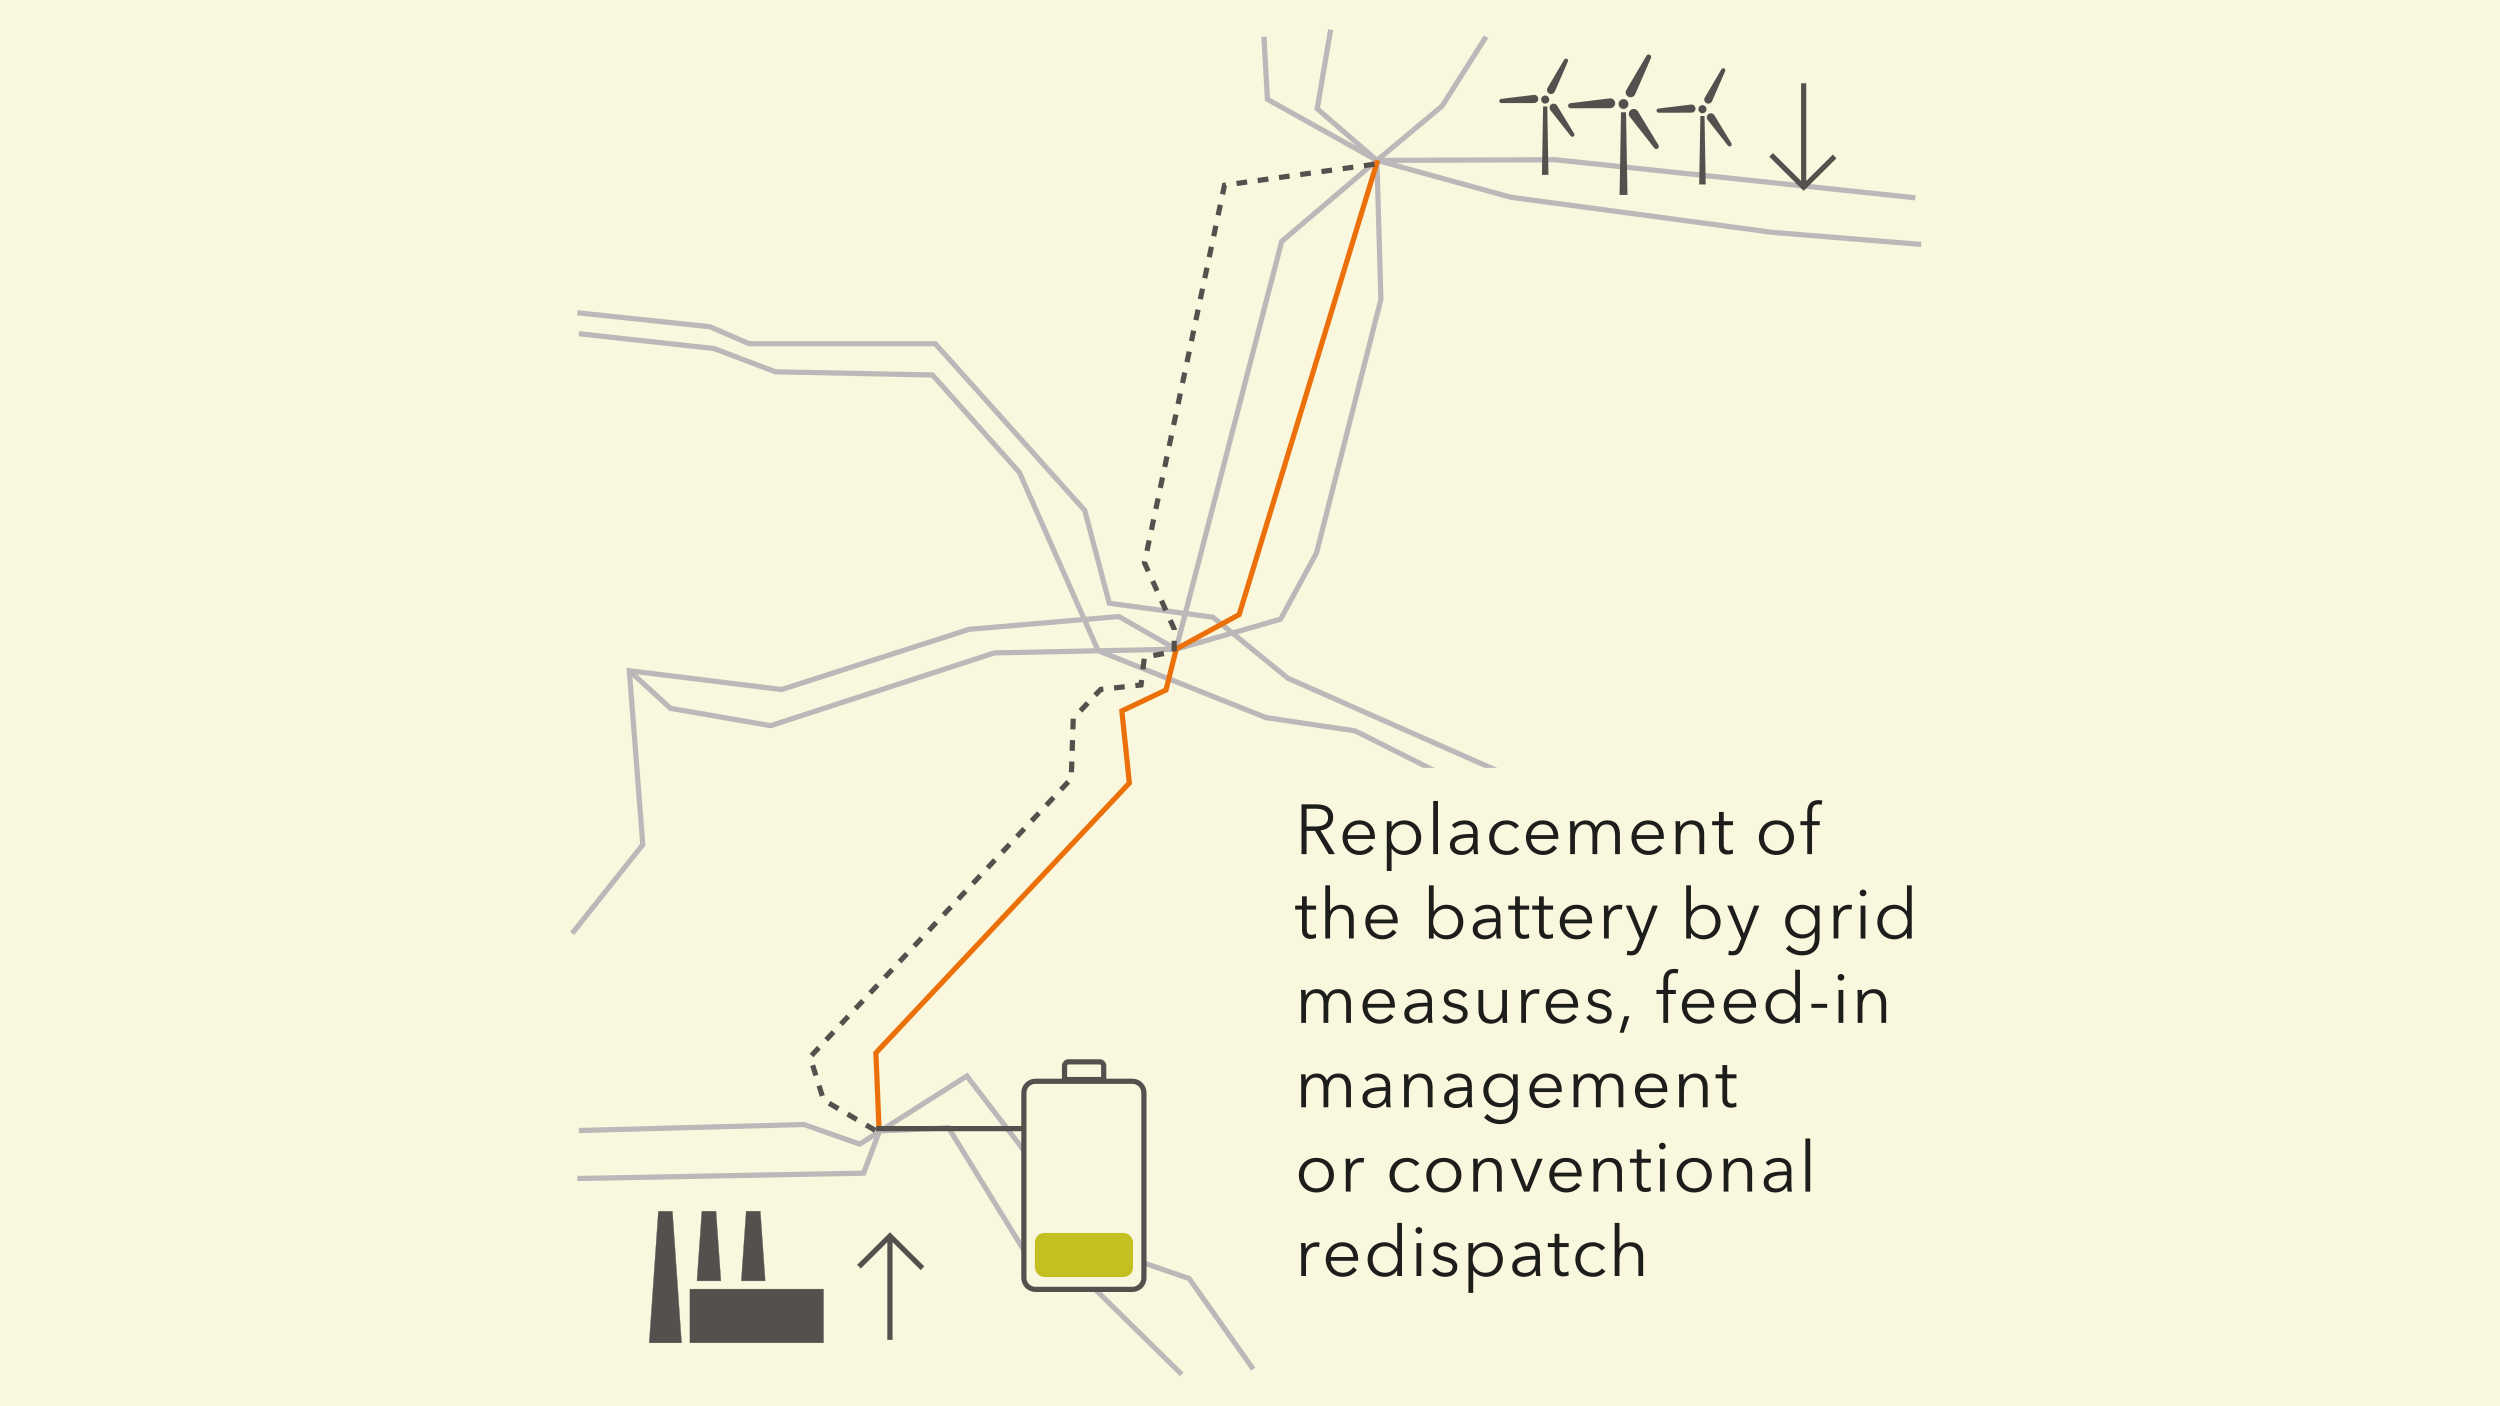 <?xml version="1.0" encoding="UTF-8"?>
<svg id="Ebene_1" xmlns="http://www.w3.org/2000/svg" xmlns:xlink="http://www.w3.org/1999/xlink" viewBox="0 0 1920 1080">
  <defs>
    <style>
      .cls-1, .cls-2, .cls-3, .cls-4, .cls-5, .cls-6 {
        fill: none;
      }

      .cls-7 {
        fill: #f9f7de;
      }

      .cls-2 {
        stroke-width: .242px;
      }

      .cls-2, .cls-3, .cls-4, .cls-5, .cls-6 {
        stroke-miterlimit: 10;
      }

      .cls-2, .cls-4, .cls-5 {
        stroke: #55504e;
      }

      .cls-8 {
        fill: #c3c121;
      }

      .cls-9 {
        fill: #1d1d1b;
      }

      .cls-3 {
        stroke: #bab8b8;
      }

      .cls-3, .cls-4, .cls-5, .cls-6 {
        stroke-width: 4px;
      }

      .cls-10 {
        clip-path: url(#clippath-1);
      }

      .cls-11 {
        clip-path: url(#clippath-3);
      }

      .cls-12 {
        clip-path: url(#clippath-4);
      }

      .cls-13 {
        clip-path: url(#clippath-2);
      }

      .cls-5 {
        stroke-dasharray: 8.234 8.234;
      }

      .cls-6 {
        stroke: #eb7009;
      }

      .cls-14 {
        fill: #55504e;
      }

      .cls-15 {
        clip-path: url(#clippath);
      }
    </style>
    <clipPath id="clippath">
      <rect class="cls-1" x="407.244" y="22.342" width="1105.512" height="1035.315"/>
    </clipPath>
    <clipPath id="clippath-1">
      <rect class="cls-1" x="407.244" y="22.342" width="1105.512" height="1035.315"/>
    </clipPath>
    <clipPath id="clippath-2">
      <rect class="cls-1" x="407.244" y="22.342" width="1105.512" height="1035.315"/>
    </clipPath>
    <clipPath id="clippath-3">
      <rect class="cls-1" x="407.244" y="22.342" width="1105.512" height="1035.315"/>
    </clipPath>
    <clipPath id="clippath-4">
      <rect class="cls-1" x="407.244" y="22.342" width="1105.512" height="1035.315"/>
    </clipPath>
  </defs>
  <rect class="cls-7" width="1920" height="1080"/>
  <g class="cls-15">
    <path class="cls-3" d="M443.403,905.073l219.828-4.095,12.24-32.415,53.007-2.385,61.86,100.455,45.177,18.111,72.027,70.773M444.549,868.221l172.938-4.59,42.696,15.054,82.338-52.32,40.152,52.32,56.595,77.796,74.031,25.479,49.218,69.606M903.189,498.582l80.295-23.055,27.606-50.895,49.443-194.733-3.063-106.728M1470.966,151.92l-276.423-29.229-137.073.48-84.066-46.887-2.697-48.069M1021.947,22.845l-10.338,60.681,45.861,39.645,102.912,28.347,200.913,26.955,114.165,9.255M483.324,515.115l31.653,28.911,76.869,13.299,171.831-55.893,139.512-2.85M439.398,716.913l54.261-68.229-10.335-133.569,116.919,14.457,144.054-46.257,114.984-9.831,43.908,25.098,81.153-313.161,73.128-62.25,50.055-41.724,33.753-53.232M444.549,256.299l103.836,11.388,47.103,17.85,120.681,2.463,66.702,74.784,60.513,136.953,128.931,51.396,68.424,10.158,192.195,96.633h113.805l100.053,88.635,33.696-4.308M443.403,240.21l101.895,10.734,29.976,13.032h143.037l114.771,128.034,18.843,71.298,79.656,10.734,57.387,46.767,268.941,118.833h95.928l127.299,96.6"/>
  </g>
  <polyline class="cls-6" points="675.143 868.249 672.689 808.606 867.347 601.345 861.578 545.992 895.463 529.9 903.395 498.361 951.698 471.97 1058.033 123.043"/>
  <polygon class="cls-14" points="523.411 1031.297 498.625 1031.297 505.645 930.251 516.391 930.251 523.411 1031.297"/>
  <polygon class="cls-2" points="523.411 1031.297 498.625 1031.297 505.645 930.251 516.391 930.251 523.411 1031.297"/>
  <polygon class="cls-14" points="553.622 983.73 535.298 983.73 539.048 930.234 549.872 930.234 553.622 983.73"/>
  <polygon class="cls-2" points="553.622 983.73 535.298 983.73 539.048 930.234 549.872 930.234 553.622 983.73"/>
  <polygon class="cls-14" points="587.662 983.73 569.338 983.73 573.085 930.234 583.912 930.234 587.662 983.73"/>
  <polygon class="cls-2" points="587.662 983.73 569.338 983.73 573.085 930.234 583.912 930.234 587.662 983.73"/>
  <rect class="cls-14" x="529.866" y="990.038" width="102.6" height="41.259"/>
  <rect class="cls-2" x="529.866" y="990.038" width="102.6" height="41.259"/>
  <polygon class="cls-14" points="1189.213 134.283 1184.201 134.283 1185.107 81.699 1188.307 81.699 1189.213 134.283"/>
  <g class="cls-10">
    <path class="cls-14" d="M1189.799,76.894c-.231,1.707-1.803,2.904-3.51,2.673-1.71-.231-2.904-1.803-2.676-3.51.234-1.707,1.806-2.904,3.513-2.673,1.707.231,2.904,1.803,2.673,3.51"/>
    <path class="cls-14" d="M1189.794,71.875h0c-1.608-.819-2.193-2.823-1.278-4.38l12.771-21.711c.429-.735,1.359-1.005,2.118-.618.759.387,1.086,1.296.747,2.076l-10.062,23.094c-.723,1.653-2.688,2.358-4.296,1.539"/>
    <path class="cls-14" d="M1181.393,75.805h0c.111,1.8-1.32,3.324-3.123,3.327l-25.188.033c-.852,0-1.557-.663-1.611-1.512-.051-.852.567-1.596,1.413-1.701l24.999-3.063c1.794-.222,3.399,1.113,3.51,2.916"/>
    <path class="cls-14" d="M1191.407,80.154h0c1.485-1.029,3.528-.594,4.464.948l13.071,21.534c.441.726.24,1.674-.462,2.16-.699.486-1.656.339-2.181-.33l-15.57-19.8c-1.116-1.419-.804-3.483.678-4.512"/>
  </g>
  <polygon class="cls-14" points="1309.983 141.692 1304.973 141.692 1305.879 89.109 1309.077 89.109 1309.983 141.692"/>
  <g class="cls-13">
    <path class="cls-14" d="M1310.569,84.303c-.231,1.707-1.803,2.904-3.51,2.673s-2.904-1.803-2.673-3.51c.231-1.707,1.803-2.904,3.51-2.673,1.707.231,2.904,1.803,2.673,3.51"/>
    <path class="cls-14" d="M1310.566,79.284h0c-1.608-.819-2.193-2.823-1.278-4.38l12.768-21.711c.432-.735,1.362-1.008,2.121-.621.759.387,1.086,1.299.747,2.082l-10.062,23.091c-.723,1.653-2.688,2.358-4.296,1.539"/>
    <path class="cls-14" d="M1302.164,83.214h0c.111,1.8-1.317,3.324-3.123,3.327l-25.188.033c-.852,0-1.56-.663-1.611-1.512-.051-.852.567-1.596,1.413-1.701l25.002-3.063c1.788-.222,3.396,1.116,3.507,2.916"/>
    <path class="cls-14" d="M1312.178,87.564h0c1.482-1.029,3.528-.594,4.464.948l13.068,21.534c.444.729.243,1.674-.459,2.16-.699.486-1.656.342-2.184-.33l-15.567-19.8c-1.116-1.419-.807-3.483.678-4.512"/>
  </g>
  <polygon class="cls-14" points="1249.887 149.73 1243.833 149.73 1244.928 86.202 1248.792 86.202 1249.887 149.73"/>
  <g class="cls-11">
    <path class="cls-14" d="M1250.596,80.395c-.279,2.064-2.178,3.51-4.242,3.231-2.064-.282-3.507-2.181-3.228-4.242.279-2.064,2.178-3.51,4.239-3.231,2.064.279,3.51,2.178,3.231,4.242"/>
    <path class="cls-14" d="M1250.59,74.331h0c-1.941-.99-2.649-3.414-1.545-5.292l15.429-26.232c.522-.885,1.644-1.215,2.562-.747.915.468,1.311,1.569.9,2.511l-12.156,27.9c-.873,1.998-3.246,2.85-5.19,1.86"/>
    <path class="cls-14" d="M1240.44,79.079h0c.135,2.175-1.593,4.017-3.774,4.02l-30.432.039c-1.029,0-1.881-.801-1.944-1.827-.063-1.029.684-1.926,1.707-2.052l30.204-3.705c2.163-.264,4.104,1.35,4.239,3.525"/>
    <path class="cls-14" d="M1252.538,84.334h0c1.791-1.242,4.26-.717,5.391,1.146l15.792,26.016c.534.879.291,2.022-.555,2.61-.846.585-2.004.411-2.64-.399l-18.807-23.922c-1.347-1.713-.975-4.209.819-5.451"/>
  </g>
  <line class="cls-4" x1="672.844" y1="866.774" x2="784.846" y2="866.774"/>
  <g class="cls-12">
    <path class="cls-7" d="M878.534,839.271v142.128c0,4.893-3.999,8.859-8.931,8.859h-74.328c-4.932,0-8.928-3.966-8.928-8.859v-142.128c0-4.893,3.996-8.862,8.928-8.862h74.328c4.932,0,8.931,3.969,8.931,8.862"/>
    <path class="cls-4" d="M878.534,839.271v142.128c0,4.893-3.999,8.859-8.931,8.859h-74.328c-4.932,0-8.928-3.966-8.928-8.859v-142.128c0-4.893,3.996-8.862,8.928-8.862h74.328c4.932,0,8.931,3.969,8.931,8.862Z"/>
    <path class="cls-4" d="M847.64,818.688v10.422h-30.087v-10.422c0-1.758,1.326-3.183,2.958-3.183h24.171c1.632,0,2.958,1.425,2.958,3.183Z"/>
    <rect class="cls-8" x="794.8" y="946.885" width="75.363" height="33.882" rx="7.203" ry="7.203"/>
  </g>
  <path class="cls-4" d="M1385.217,143.763V63.96M1409.004,120.153l-23.787,23.61-24.99-24.804"/>
  <path class="cls-4" d="M683.473,949.193v79.806M659.689,972.803l23.784-23.61,24.993,24.804"/>
  <path class="cls-5" d="M1055.645,126.088l-100.827,14.112-14.403,2.016-61.482,289.968,22.83,50.796v17.553l-22.857,4.098-2.598,21.426-7.752.858-15.501,1.713-7.752.855-5.265,5.568-10.524,11.136-5.265,5.568-.381,11.562-.765,23.127-.384,11.562-8.358,8.91-16.713,17.815-158.787,169.251-8.355,8.909-8.358,8.91,2.586,8.253,5.169,16.506,2.586,8.253,10.533,6.186,21.072,12.375,10.536,6.186"/>
  <g>
    <rect class="cls-7" x="994.486" y="589.733" width="500.16" height="461.34"/>
    <g>
      <path class="cls-9" d="M1003.448,655.967h-3.888v-38.232h11.231c1.872,0,3.609.181,5.211.54,1.602.36,2.988.945,4.158,1.756,1.17.81,2.079,1.862,2.728,3.158.647,1.296.972,2.881.972,4.752,0,1.404-.252,2.683-.756,3.834-.505,1.153-1.188,2.152-2.052,2.997-.864.847-1.891,1.521-3.078,2.025-1.188.505-2.484.828-3.889.972l11.179,18.198h-4.752l-10.584-17.874h-6.48v17.874ZM1003.448,634.745h6.75c3.132,0,5.544-.567,7.236-1.701,1.691-1.134,2.538-2.835,2.538-5.104,0-1.26-.234-2.321-.702-3.186-.469-.864-1.116-1.566-1.944-2.106s-1.836-.936-3.023-1.188c-1.188-.252-2.503-.378-3.942-.378h-6.912v13.662Z"/>
      <path class="cls-9" d="M1055.937,642.575v.81c0,.289-.019.594-.055.918h-20.951c.035,1.261.287,2.448.756,3.564.467,1.116,1.115,2.088,1.943,2.916s1.8,1.484,2.916,1.971,2.322.729,3.618.729c1.908,0,3.555-.44,4.941-1.322,1.385-.882,2.438-1.898,3.159-3.052l2.754,2.16c-1.513,1.909-3.178,3.276-4.995,4.104-1.818.827-3.771,1.242-5.859,1.242-1.872,0-3.609-.334-5.211-.999-1.603-.666-2.979-1.594-4.131-2.781-1.152-1.188-2.062-2.592-2.727-4.212-.667-1.62-.999-3.384-.999-5.292s.323-3.672.972-5.292c.647-1.62,1.547-3.024,2.7-4.212,1.151-1.188,2.501-2.115,4.05-2.781,1.547-.666,3.222-.999,5.021-.999,1.979,0,3.727.333,5.238.999s2.771,1.565,3.78,2.7c1.007,1.134,1.772,2.457,2.295,3.969.521,1.512.783,3.132.783,4.86ZM1052.21,641.387c-.107-2.376-.873-4.347-2.295-5.913-1.422-1.565-3.447-2.349-6.075-2.349-1.224,0-2.357.225-3.401.675-1.045.45-1.963,1.062-2.754,1.836-.793.774-1.423,1.656-1.891,2.646s-.738,2.024-.81,3.104h17.226Z"/>
      <path class="cls-9" d="M1068.734,668.927h-3.672v-38.232h3.672v4.374h.162c1.043-1.655,2.438-2.906,4.185-3.753,1.746-.845,3.519-1.269,5.319-1.269,1.979,0,3.771.343,5.373,1.026,1.602.684,2.97,1.619,4.104,2.808,1.134,1.188,2.016,2.592,2.646,4.212.629,1.62.944,3.366.944,5.238s-.315,3.618-.944,5.237c-.631,1.62-1.513,3.024-2.646,4.213-1.134,1.188-2.502,2.124-4.104,2.808-1.603.684-3.394,1.026-5.373,1.026-1.801,0-3.573-.424-5.319-1.27s-3.142-2.061-4.185-3.645h-.162v17.226ZM1087.58,643.331c0-1.404-.216-2.728-.647-3.97-.433-1.241-1.054-2.321-1.863-3.239-.811-.918-1.81-1.647-2.997-2.188-1.188-.54-2.538-.81-4.05-.81-1.404,0-2.7.262-3.889.783-1.188.521-2.214,1.241-3.078,2.159-.863.918-1.538,1.998-2.024,3.24s-.729,2.584-.729,4.023c0,1.44.243,2.78.729,4.022s1.161,2.313,2.024,3.213c.864.9,1.891,1.612,3.078,2.134,1.188.521,2.484.782,3.889.782,1.512,0,2.861-.261,4.05-.782,1.188-.521,2.187-1.242,2.997-2.16.81-.918,1.431-1.998,1.863-3.24.432-1.242.647-2.565.647-3.969Z"/>
      <path class="cls-9" d="M1104.373,655.967h-3.672v-40.824h3.672v40.824Z"/>
      <path class="cls-9" d="M1131.373,639.659c0-2.196-.576-3.834-1.729-4.914s-2.826-1.62-5.021-1.62c-1.512,0-2.916.27-4.212.81s-2.395,1.261-3.294,2.16l-2.052-2.43c1.043-1.044,2.42-1.908,4.131-2.592,1.709-.684,3.645-1.026,5.805-1.026,1.368,0,2.646.188,3.834.567,1.188.378,2.231.944,3.132,1.7.899.756,1.602,1.711,2.106,2.862.504,1.152.756,2.503.756,4.05v11.07c0,.972.035,1.98.107,3.023.072,1.045.181,1.927.324,2.646h-3.294c-.107-.611-.198-1.277-.27-1.998-.073-.72-.108-1.422-.108-2.105h-.107c-1.153,1.692-2.457,2.907-3.915,3.645s-3.214,1.107-5.266,1.107c-.972,0-1.971-.136-2.997-.405-1.025-.271-1.962-.711-2.808-1.323-.847-.611-1.549-1.404-2.106-2.376-.559-.972-.837-2.16-.837-3.563,0-1.944.495-3.483,1.485-4.617.989-1.135,2.312-1.979,3.969-2.538,1.655-.558,3.555-.918,5.697-1.08,2.142-.162,4.364-.243,6.669-.243v-.81ZM1130.293,643.331c-1.512,0-3.033.063-4.562.188-1.531.127-2.916.378-4.158.756s-2.26.928-3.051,1.647c-.793.721-1.188,1.674-1.188,2.862,0,.9.171,1.656.513,2.268.342.612.801,1.107,1.377,1.485s1.216.647,1.917.81c.702.162,1.413.243,2.134.243,1.296,0,2.447-.225,3.456-.675,1.007-.45,1.854-1.062,2.537-1.836s1.206-1.665,1.566-2.673c.359-1.008.54-2.07.54-3.187v-1.89h-1.08Z"/>
      <path class="cls-9" d="M1163.719,636.473c-.612-.972-1.503-1.772-2.673-2.403-1.17-.629-2.439-.944-3.807-.944-1.477,0-2.809.262-3.996.783-1.188.521-2.206,1.241-3.051,2.159-.847.918-1.494,1.998-1.944,3.24s-.675,2.584-.675,4.023c0,1.44.225,2.772.675,3.996s1.089,2.295,1.917,3.213,1.836,1.639,3.024,2.16c1.188.521,2.52.782,3.996.782,1.619,0,2.987-.305,4.104-.918,1.115-.611,2.033-1.403,2.754-2.376l2.754,2.053c-1.08,1.332-2.402,2.395-3.969,3.186s-3.447,1.188-5.643,1.188c-2.053,0-3.907-.334-5.562-.999-1.656-.666-3.069-1.594-4.239-2.781-1.17-1.188-2.079-2.592-2.727-4.212-.648-1.62-.972-3.384-.972-5.292s.323-3.672.972-5.292c.647-1.62,1.557-3.024,2.727-4.212,1.17-1.188,2.583-2.115,4.239-2.781,1.655-.666,3.51-.999,5.562-.999,1.691,0,3.41.369,5.156,1.106,1.746.738,3.159,1.828,4.239,3.268l-2.862,2.052Z"/>
      <path class="cls-9" d="M1196.768,642.575v.81c0,.289-.019.594-.055.918h-20.951c.035,1.261.287,2.448.756,3.564.467,1.116,1.115,2.088,1.943,2.916s1.8,1.484,2.916,1.971,2.322.729,3.618.729c1.908,0,3.555-.44,4.941-1.322,1.385-.882,2.438-1.898,3.159-3.052l2.754,2.16c-1.513,1.909-3.178,3.276-4.995,4.104-1.818.827-3.771,1.242-5.859,1.242-1.872,0-3.609-.334-5.211-.999-1.603-.666-2.979-1.594-4.131-2.781-1.152-1.188-2.062-2.592-2.727-4.212-.667-1.62-.999-3.384-.999-5.292s.323-3.672.972-5.292c.647-1.62,1.547-3.024,2.7-4.212,1.151-1.188,2.501-2.115,4.05-2.781,1.547-.666,3.222-.999,5.021-.999,1.979,0,3.727.333,5.238.999s2.771,1.565,3.78,2.7c1.007,1.134,1.772,2.457,2.295,3.969.521,1.512.783,3.132.783,4.86ZM1193.041,641.387c-.107-2.376-.873-4.347-2.295-5.913-1.422-1.565-3.447-2.349-6.075-2.349-1.224,0-2.357.225-3.401.675-1.045.45-1.963,1.062-2.754,1.836-.793.774-1.423,1.656-1.891,2.646s-.738,2.024-.81,3.104h17.226Z"/>
      <path class="cls-9" d="M1212.832,631.424c1.493-.918,3.159-1.377,4.995-1.377.684,0,1.395.072,2.133.216.737.145,1.458.424,2.16.837.702.414,1.35.964,1.944,1.647.594.684,1.106,1.565,1.539,2.646.863-1.728,2.042-3.051,3.537-3.969,1.493-.918,3.267-1.377,5.318-1.377,3.204,0,5.607.954,7.209,2.862s2.403,4.428,2.403,7.56v15.498h-3.672v-13.986c0-2.663-.495-4.806-1.485-6.426s-2.673-2.43-5.049-2.43c-1.332,0-2.457.27-3.375.81s-1.656,1.252-2.214,2.133c-.559.883-.964,1.882-1.215,2.997-.253,1.116-.378,2.269-.378,3.456v13.446h-3.673v-14.742c0-1.224-.09-2.34-.27-3.348-.181-1.008-.495-1.863-.945-2.565s-1.071-1.242-1.862-1.62c-.793-.378-1.801-.566-3.024-.566-.864,0-1.737.198-2.619.594-.883.396-1.674.999-2.376,1.809-.702.811-1.269,1.837-1.701,3.078-.432,1.242-.647,2.71-.647,4.401v12.96h-3.672v-19.71c0-.684-.019-1.566-.055-2.646-.036-1.079-.09-2.052-.162-2.916h3.511c.071.685.125,1.44.162,2.269.035.828.054,1.512.054,2.052h.107c.72-1.476,1.827-2.673,3.321-3.591Z"/>
      <path class="cls-9" d="M1277.821,642.575v.81c0,.289-.019.594-.055.918h-20.951c.035,1.261.287,2.448.756,3.564.467,1.116,1.115,2.088,1.943,2.916s1.8,1.484,2.916,1.971,2.322.729,3.618.729c1.908,0,3.555-.44,4.941-1.322,1.385-.882,2.438-1.898,3.159-3.052l2.754,2.16c-1.513,1.909-3.178,3.276-4.995,4.104-1.818.827-3.771,1.242-5.859,1.242-1.872,0-3.609-.334-5.211-.999-1.603-.666-2.979-1.594-4.131-2.781-1.152-1.188-2.062-2.592-2.727-4.212-.667-1.62-.999-3.384-.999-5.292s.323-3.672.972-5.292c.647-1.62,1.547-3.024,2.7-4.212,1.151-1.188,2.501-2.115,4.05-2.781,1.547-.666,3.222-.999,5.021-.999,1.979,0,3.727.333,5.238.999s2.771,1.565,3.78,2.7c1.007,1.134,1.772,2.457,2.295,3.969.521,1.512.783,3.132.783,4.86ZM1274.095,641.387c-.107-2.376-.873-4.347-2.295-5.913-1.422-1.565-3.447-2.349-6.075-2.349-1.224,0-2.357.225-3.401.675-1.045.45-1.963,1.062-2.754,1.836-.793.774-1.423,1.656-1.891,2.646s-.738,2.024-.81,3.104h17.226Z"/>
      <path class="cls-9" d="M1290.24,630.694c.071.685.125,1.44.162,2.269.035.828.054,1.512.054,2.052h.107c.72-1.476,1.891-2.673,3.511-3.591s3.329-1.377,5.13-1.377c3.203,0,5.606.954,7.209,2.862,1.602,1.908,2.403,4.428,2.403,7.56v15.498h-3.673v-13.986c0-1.331-.107-2.538-.323-3.617-.217-1.08-.586-2.007-1.107-2.781-.522-.774-1.225-1.377-2.105-1.81-.883-.432-1.99-.647-3.321-.647-.973,0-1.917.198-2.835.594-.918.396-1.737.999-2.457,1.809-.721.811-1.296,1.837-1.729,3.078-.432,1.242-.647,2.71-.647,4.401v12.96h-3.672v-19.71c0-.684-.019-1.566-.055-2.646-.036-1.079-.09-2.052-.162-2.916h3.511Z"/>
      <path class="cls-9" d="M1330.956,633.772h-7.128v14.742c0,.937.09,1.71.271,2.322.18.612.44,1.089.782,1.431.342.343.747.576,1.215.702.468.127.973.189,1.513.189.504,0,1.034-.072,1.593-.217.558-.143,1.089-.341,1.593-.594l.162,3.187c-.647.252-1.323.44-2.025.566-.701.126-1.467.189-2.295.189-.684,0-1.403-.091-2.159-.271-.757-.18-1.458-.521-2.106-1.025s-1.18-1.188-1.593-2.053c-.414-.863-.621-1.998-.621-3.401v-15.769h-5.238v-3.078h5.238v-7.128h3.672v7.128h7.128v3.078Z"/>
      <path class="cls-9" d="M1377.772,643.331c0,1.908-.333,3.672-.999,5.292s-1.593,3.023-2.78,4.212c-1.188,1.188-2.611,2.115-4.267,2.781-1.656.665-3.475.999-5.454.999-1.943,0-3.744-.334-5.399-.999-1.656-.666-3.078-1.594-4.267-2.781-1.188-1.188-2.115-2.592-2.78-4.212-.667-1.62-.999-3.384-.999-5.292s.332-3.672.999-5.292c.665-1.62,1.593-3.024,2.78-4.212,1.188-1.188,2.61-2.115,4.267-2.781,1.655-.666,3.456-.999,5.399-.999,1.979,0,3.798.333,5.454.999,1.655.666,3.078,1.593,4.267,2.781,1.188,1.188,2.114,2.592,2.78,4.212s.999,3.384.999,5.292ZM1373.885,643.331c0-1.404-.226-2.728-.675-3.97-.451-1.241-1.09-2.321-1.917-3.239-.829-.918-1.836-1.647-3.024-2.188-1.188-.54-2.521-.81-3.996-.81-1.477,0-2.799.27-3.969.81s-2.169,1.27-2.997,2.188-1.467,1.998-1.917,3.239c-.45,1.242-.675,2.565-.675,3.97,0,1.403.225,2.727.675,3.969s1.089,2.322,1.917,3.24,1.827,1.639,2.997,2.16,2.492.782,3.969.782c1.476,0,2.809-.261,3.996-.782,1.188-.521,2.195-1.242,3.024-2.16.827-.918,1.466-1.998,1.917-3.24.449-1.242.675-2.565.675-3.969Z"/>
      <path class="cls-9" d="M1397.591,633.772h-5.939v22.194h-3.672v-22.194h-5.292v-3.078h5.292v-6.911c0-2.88.701-5.148,2.105-6.805,1.404-1.655,3.564-2.483,6.48-2.483.467,0,.972.026,1.512.081.54.054,1.044.153,1.512.297l-.647,3.24c-.396-.108-.793-.198-1.188-.271-.396-.071-.846-.108-1.35-.108-.973,0-1.773.162-2.403.486s-1.116.783-1.458,1.377c-.343.594-.576,1.288-.702,2.079-.126.792-.188,1.639-.188,2.538v6.479h5.939v3.078Z"/>
      <path class="cls-9" d="M1010.738,698.572h-7.128v14.742c0,.937.09,1.71.271,2.322.18.612.44,1.089.782,1.431.342.343.747.576,1.215.702.468.127.973.189,1.513.189.504,0,1.034-.072,1.593-.217.558-.143,1.089-.341,1.593-.594l.162,3.187c-.647.252-1.323.44-2.025.566-.701.126-1.467.189-2.295.189-.684,0-1.403-.091-2.159-.271-.757-.18-1.458-.521-2.106-1.025s-1.18-1.188-1.593-2.053c-.414-.863-.621-1.998-.621-3.401v-15.769h-5.238v-3.078h5.238v-7.128h3.672v7.128h7.128v3.078Z"/>
      <path class="cls-9" d="M1021.592,699.652c.684-1.476,1.817-2.646,3.402-3.51,1.583-.864,3.275-1.296,5.075-1.296,3.204,0,5.607.954,7.209,2.862s2.403,4.428,2.403,7.56v15.498h-3.672v-13.986c0-1.331-.108-2.538-.324-3.617-.216-1.08-.585-2.007-1.106-2.781-.522-.774-1.225-1.377-2.106-1.81-.883-.432-1.989-.647-3.321-.647-.972,0-1.917.198-2.835.594-.918.396-1.737.999-2.457,1.809-.72.811-1.296,1.837-1.728,3.078-.432,1.242-.648,2.71-.648,4.401v12.96h-3.672v-40.824h3.672v19.71h.108Z"/>
      <path class="cls-9" d="M1073.432,707.375v.81c0,.289-.019.594-.055.918h-20.951c.035,1.261.287,2.448.756,3.564.467,1.116,1.115,2.088,1.943,2.916s1.8,1.484,2.916,1.971,2.322.729,3.618.729c1.908,0,3.555-.44,4.941-1.322,1.385-.882,2.438-1.898,3.159-3.052l2.754,2.16c-1.513,1.909-3.178,3.276-4.995,4.104-1.818.827-3.771,1.242-5.859,1.242-1.872,0-3.609-.334-5.211-.999-1.603-.666-2.979-1.594-4.131-2.781-1.152-1.188-2.062-2.592-2.727-4.212-.667-1.62-.999-3.384-.999-5.292s.323-3.672.972-5.292c.647-1.62,1.547-3.024,2.7-4.212,1.151-1.188,2.501-2.115,4.05-2.781,1.547-.666,3.222-.999,5.021-.999,1.979,0,3.727.333,5.238.999s2.771,1.565,3.78,2.7c1.007,1.134,1.772,2.457,2.295,3.969.521,1.512.783,3.132.783,4.86ZM1069.705,706.187c-.107-2.376-.873-4.347-2.295-5.913-1.422-1.565-3.447-2.349-6.075-2.349-1.224,0-2.357.225-3.401.675-1.045.45-1.963,1.062-2.754,1.836-.793.774-1.423,1.656-1.891,2.646s-.738,2.024-.81,3.104h17.226Z"/>
      <path class="cls-9" d="M1101.078,716.501v4.266h-3.672v-40.824h3.672v19.926h.108c1.08-1.655,2.484-2.906,4.212-3.753,1.729-.845,3.51-1.269,5.346-1.269,1.979,0,3.771.343,5.373,1.026s2.971,1.619,4.104,2.808c1.134,1.188,2.016,2.592,2.646,4.212s.945,3.366.945,5.238-.315,3.618-.945,5.237c-.63,1.62-1.512,3.024-2.646,4.213-1.134,1.188-2.503,2.124-4.104,2.808s-3.394,1.026-5.373,1.026c-1.836,0-3.617-.415-5.346-1.242-1.728-.828-3.132-2.053-4.212-3.672h-.108ZM1119.925,708.131c0-1.404-.217-2.728-.648-3.97-.432-1.241-1.053-2.321-1.863-3.239-.81-.918-1.809-1.647-2.997-2.188-1.188-.54-2.537-.81-4.05-.81-1.403,0-2.7.262-3.888.783-1.188.521-2.214,1.241-3.078,2.159s-1.539,1.998-2.025,3.24c-.485,1.242-.729,2.584-.729,4.023,0,1.44.243,2.78.729,4.022.486,1.242,1.161,2.313,2.025,3.213.864.9,1.89,1.612,3.078,2.134,1.188.521,2.484.782,3.888.782,1.513,0,2.862-.261,4.05-.782,1.188-.521,2.188-1.242,2.997-2.16.811-.918,1.432-1.998,1.863-3.24s.648-2.565.648-3.969Z"/>
      <path class="cls-9" d="M1148.868,704.459c0-2.196-.576-3.834-1.729-4.914s-2.826-1.62-5.021-1.62c-1.512,0-2.916.27-4.212.81s-2.395,1.261-3.294,2.16l-2.052-2.43c1.043-1.044,2.42-1.908,4.131-2.592,1.709-.684,3.645-1.026,5.805-1.026,1.368,0,2.646.188,3.834.567,1.188.378,2.231.944,3.132,1.7.899.756,1.602,1.711,2.106,2.862.504,1.152.756,2.503.756,4.05v11.07c0,.972.035,1.98.107,3.023.072,1.045.181,1.927.324,2.646h-3.294c-.107-.611-.198-1.277-.27-1.998-.073-.72-.108-1.422-.108-2.105h-.107c-1.153,1.692-2.457,2.907-3.915,3.645s-3.214,1.107-5.266,1.107c-.972,0-1.971-.136-2.997-.405-1.025-.271-1.962-.711-2.808-1.323-.847-.611-1.549-1.404-2.106-2.376-.559-.972-.837-2.16-.837-3.563,0-1.944.495-3.483,1.485-4.617.989-1.135,2.312-1.979,3.969-2.538,1.655-.558,3.555-.918,5.697-1.08,2.142-.162,4.364-.243,6.669-.243v-.81ZM1147.788,708.131c-1.512,0-3.033.063-4.562.188-1.531.127-2.916.378-4.158.756s-2.26.928-3.051,1.647c-.793.721-1.188,1.674-1.188,2.862,0,.9.171,1.656.513,2.268.342.612.801,1.107,1.377,1.485s1.216.647,1.917.81c.702.162,1.413.243,2.134.243,1.296,0,2.447-.225,3.456-.675,1.007-.45,1.854-1.062,2.537-1.836s1.206-1.665,1.566-2.673c.359-1.008.54-2.07.54-3.187v-1.89h-1.08Z"/>
      <path class="cls-9" d="M1174.41,698.572h-7.128v14.742c0,.937.09,1.71.271,2.322.18.612.44,1.089.782,1.431.342.343.747.576,1.215.702.468.127.973.189,1.513.189.504,0,1.034-.072,1.593-.217.558-.143,1.089-.341,1.593-.594l.162,3.187c-.647.252-1.323.44-2.025.566-.701.126-1.467.189-2.295.189-.684,0-1.403-.091-2.159-.271-.757-.18-1.458-.521-2.106-1.025s-1.18-1.188-1.593-2.053c-.414-.863-.621-1.998-.621-3.401v-15.769h-5.238v-3.078h5.238v-7.128h3.672v7.128h7.128v3.078Z"/>
      <path class="cls-9" d="M1192.77,698.572h-7.128v14.742c0,.937.09,1.71.271,2.322.18.612.44,1.089.782,1.431.342.343.747.576,1.215.702.468.127.973.189,1.513.189.504,0,1.034-.072,1.593-.217.558-.143,1.089-.341,1.593-.594l.162,3.187c-.647.252-1.323.44-2.025.566-.701.126-1.467.189-2.295.189-.684,0-1.403-.091-2.159-.271-.757-.18-1.458-.521-2.106-1.025s-1.18-1.188-1.593-2.053c-.414-.863-.621-1.998-.621-3.401v-15.769h-5.238v-3.078h5.238v-7.128h3.672v7.128h7.128v3.078Z"/>
      <path class="cls-9" d="M1222.739,707.375v.81c0,.289-.019.594-.055.918h-20.951c.035,1.261.287,2.448.756,3.564.467,1.116,1.115,2.088,1.943,2.916s1.8,1.484,2.916,1.971,2.322.729,3.618.729c1.908,0,3.555-.44,4.941-1.322,1.385-.882,2.438-1.898,3.159-3.052l2.754,2.16c-1.513,1.909-3.178,3.276-4.995,4.104-1.818.827-3.771,1.242-5.859,1.242-1.872,0-3.609-.334-5.211-.999-1.603-.666-2.979-1.594-4.131-2.781-1.152-1.188-2.062-2.592-2.727-4.212-.667-1.62-.999-3.384-.999-5.292s.323-3.672.972-5.292c.647-1.62,1.547-3.024,2.7-4.212,1.151-1.188,2.501-2.115,4.05-2.781,1.547-.666,3.222-.999,5.021-.999,1.979,0,3.727.333,5.238.999s2.771,1.565,3.78,2.7c1.007,1.134,1.772,2.457,2.295,3.969.521,1.512.783,3.132.783,4.86ZM1219.013,706.187c-.107-2.376-.873-4.347-2.295-5.913-1.422-1.565-3.447-2.349-6.075-2.349-1.224,0-2.357.225-3.401.675-1.045.45-1.963,1.062-2.754,1.836-.793.774-1.423,1.656-1.891,2.646s-.738,2.024-.81,3.104h17.226Z"/>
      <path class="cls-9" d="M1231.81,698.41c-.036-1.079-.09-2.052-.162-2.916h3.511c.071.685.125,1.44.162,2.269.035.828.054,1.512.054,2.052h.107c.72-1.476,1.8-2.673,3.24-3.591,1.439-.918,3.06-1.377,4.86-1.377.468,0,.891.019,1.269.054.378.036.765.108,1.161.216l-.485,3.456c-.217-.071-.577-.144-1.08-.216-.505-.071-1.009-.107-1.513-.107-.972,0-1.908.18-2.808.54-.9.359-1.684.927-2.349,1.7-.667.775-1.207,1.765-1.62,2.971-.415,1.206-.621,2.655-.621,4.347v12.96h-3.672v-19.71c0-.684-.019-1.566-.055-2.646Z"/>
      <path class="cls-9" d="M1261.239,716.824h.108l7.83-21.33h3.996l-12.582,31.807c-.756,1.943-1.72,3.501-2.89,4.671-1.17,1.169-2.854,1.755-5.049,1.755-1.116,0-2.214-.108-3.294-.324l.378-3.348c.864.288,1.764.432,2.7.432,1.26,0,2.249-.387,2.97-1.161.72-.774,1.351-1.881,1.891-3.32l2.052-5.292-10.8-25.219h4.104l8.586,21.33Z"/>
      <path class="cls-9" d="M1298.66,716.501v4.266h-3.672v-40.824h3.672v19.926h.108c1.08-1.655,2.484-2.906,4.212-3.753,1.729-.845,3.51-1.269,5.346-1.269,1.979,0,3.771.343,5.373,1.026s2.971,1.619,4.104,2.808c1.134,1.188,2.016,2.592,2.646,4.212s.945,3.366.945,5.238-.315,3.618-.945,5.237c-.63,1.62-1.512,3.024-2.646,4.213-1.134,1.188-2.503,2.124-4.104,2.808s-3.394,1.026-5.373,1.026c-1.836,0-3.617-.415-5.346-1.242-1.728-.828-3.132-2.053-4.212-3.672h-.108ZM1317.507,708.131c0-1.404-.217-2.728-.648-3.97-.432-1.241-1.053-2.321-1.863-3.239-.81-.918-1.809-1.647-2.997-2.188-1.188-.54-2.537-.81-4.05-.81-1.403,0-2.7.262-3.888.783-1.188.521-2.214,1.241-3.078,2.159s-1.539,1.998-2.025,3.24c-.485,1.242-.729,2.584-.729,4.023,0,1.44.243,2.78.729,4.022.486,1.242,1.161,2.313,2.025,3.213.864.9,1.89,1.612,3.078,2.134,1.188.521,2.484.782,3.888.782,1.513,0,2.862-.261,4.05-.782,1.188-.521,2.188-1.242,2.997-2.16.811-.918,1.432-1.998,1.863-3.24s.648-2.565.648-3.969Z"/>
      <path class="cls-9" d="M1339.214,716.824h.108l7.83-21.33h3.996l-12.582,31.807c-.756,1.943-1.72,3.501-2.89,4.671-1.17,1.169-2.854,1.755-5.049,1.755-1.116,0-2.214-.108-3.294-.324l.378-3.348c.864.288,1.764.432,2.7.432,1.26,0,2.249-.387,2.97-1.161.72-.774,1.351-1.881,1.891-3.32l2.052-5.292-10.8-25.219h4.104l8.586,21.33Z"/>
      <path class="cls-9" d="M1374.206,725.843c1.008,1.296,2.385,2.394,4.131,3.294,1.746.899,3.591,1.35,5.535,1.35,1.8,0,3.329-.262,4.59-.783,1.26-.521,2.276-1.233,3.051-2.133.774-.9,1.341-1.953,1.701-3.159.359-1.206.54-2.493.54-3.86v-4.752h-.107c-.973,1.584-2.35,2.808-4.132,3.672-1.781.864-3.591,1.296-5.427,1.296-1.98,0-3.771-.324-5.373-.972-1.602-.648-2.97-1.539-4.104-2.673-1.134-1.135-2.017-2.493-2.646-4.077s-.944-3.294-.944-5.13c0-1.8.314-3.492.944-5.076s1.513-2.971,2.646-4.158c1.134-1.188,2.502-2.124,4.104-2.808s3.393-1.026,5.373-1.026c1.836,0,3.636.432,5.4,1.296,1.764.864,3.149,2.106,4.158,3.726h.107v-4.374h3.672v25.057c0,1.367-.188,2.825-.566,4.374-.378,1.547-1.08,2.97-2.106,4.266-1.025,1.296-2.422,2.376-4.185,3.24-1.765.864-4.05,1.296-6.858,1.296-2.341,0-4.572-.45-6.696-1.35-2.124-.9-3.941-2.143-5.453-3.727l2.646-2.808ZM1374.908,707.807c0,1.332.216,2.592.647,3.78.433,1.188,1.054,2.232,1.863,3.132.811.9,1.81,1.611,2.997,2.133,1.188.522,2.538.783,4.05.783,1.404,0,2.7-.233,3.889-.702,1.188-.468,2.214-1.134,3.077-1.998.864-.864,1.539-1.898,2.025-3.104s.729-2.547.729-4.023c0-1.331-.243-2.592-.729-3.78-.486-1.188-1.161-2.231-2.025-3.132-.863-.899-1.89-1.62-3.077-2.16-1.188-.54-2.484-.81-3.889-.81-1.512,0-2.861.27-4.05.81-1.188.54-2.187,1.261-2.997,2.16-.81.9-1.431,1.944-1.863,3.132-.432,1.188-.647,2.449-.647,3.78Z"/>
      <path class="cls-9" d="M1408.171,698.41c-.036-1.079-.09-2.052-.162-2.916h3.511c.071.685.125,1.44.162,2.269.035.828.054,1.512.054,2.052h.107c.72-1.476,1.8-2.673,3.24-3.591,1.439-.918,3.06-1.377,4.86-1.377.468,0,.891.019,1.269.054.378.036.765.108,1.161.216l-.485,3.456c-.217-.071-.577-.144-1.08-.216-.505-.071-1.009-.107-1.513-.107-.972,0-1.908.18-2.808.54-.9.359-1.684.927-2.349,1.7-.667.775-1.207,1.765-1.62,2.971-.415,1.206-.621,2.655-.621,4.347v12.96h-3.672v-19.71c0-.684-.019-1.566-.055-2.646Z"/>
      <path class="cls-9" d="M1433.389,685.774c0,.756-.27,1.377-.81,1.863s-1.134.729-1.782.729-1.242-.242-1.782-.729-.81-1.107-.81-1.863.27-1.377.81-1.863c.54-.485,1.134-.729,1.782-.729s1.242.243,1.782.729c.54.486.81,1.107.81,1.863ZM1432.633,720.767h-3.672v-25.272h3.672v25.272Z"/>
      <path class="cls-9" d="M1460.228,720.173c-1.729.827-3.511,1.242-5.347,1.242-1.98,0-3.771-.343-5.373-1.026s-2.97-1.62-4.104-2.808c-1.134-1.188-2.017-2.593-2.646-4.213-.63-1.619-.944-3.365-.944-5.237s.314-3.618.944-5.238,1.513-3.024,2.646-4.212c1.134-1.188,2.502-2.124,4.104-2.808s3.393-1.026,5.373-1.026c1.836,0,3.618.424,5.347,1.269,1.728.847,3.132,2.098,4.212,3.753h.107v-19.926h3.672v40.824h-3.672v-4.266h-.107c-1.08,1.619-2.484,2.844-4.212,3.672ZM1445.701,708.131c0,1.403.216,2.727.647,3.969.433,1.242,1.054,2.322,1.863,3.24.811.918,1.81,1.639,2.997,2.16,1.188.521,2.538.782,4.05.782,1.404,0,2.7-.261,3.889-.782,1.188-.521,2.214-1.233,3.077-2.134.864-.899,1.539-1.971,2.025-3.213s.729-2.582.729-4.022c0-1.439-.243-2.781-.729-4.023s-1.161-2.322-2.025-3.24c-.863-.918-1.89-1.638-3.077-2.159-1.188-.521-2.484-.783-3.889-.783-1.512,0-2.861.27-4.05.81-1.188.54-2.187,1.27-2.997,2.188-.81.918-1.431,1.998-1.863,3.239-.432,1.242-.647,2.565-.647,3.97Z"/>
      <path class="cls-9" d="M1006.283,761.023c1.493-.918,3.159-1.377,4.995-1.377.684,0,1.395.072,2.133.216.737.145,1.458.424,2.16.837.702.414,1.35.964,1.944,1.647.594.684,1.106,1.565,1.539,2.646.863-1.728,2.042-3.051,3.537-3.969,1.493-.918,3.267-1.377,5.318-1.377,3.204,0,5.607.954,7.209,2.862s2.403,4.428,2.403,7.56v15.498h-3.672v-13.986c0-2.663-.495-4.806-1.485-6.426s-2.673-2.43-5.049-2.43c-1.332,0-2.457.27-3.375.81s-1.656,1.252-2.214,2.133c-.559.883-.964,1.882-1.215,2.997-.253,1.116-.378,2.269-.378,3.456v13.446h-3.673v-14.742c0-1.224-.09-2.34-.27-3.348-.181-1.008-.495-1.863-.945-2.565s-1.071-1.242-1.862-1.62c-.793-.378-1.801-.566-3.024-.566-.864,0-1.737.198-2.619.594-.883.396-1.674.999-2.376,1.809-.702.811-1.269,1.837-1.701,3.078-.432,1.242-.647,2.71-.647,4.401v12.96h-3.672v-19.71c0-.684-.019-1.566-.055-2.646-.036-1.079-.09-2.052-.162-2.916h3.511c.071.685.125,1.44.162,2.269.035.828.054,1.512.054,2.052h.107c.72-1.476,1.827-2.673,3.321-3.591Z"/>
      <path class="cls-9" d="M1071.272,772.175v.81c0,.289-.019.594-.055.918h-20.951c.035,1.261.287,2.448.756,3.564.467,1.116,1.115,2.088,1.943,2.916s1.8,1.484,2.916,1.971,2.322.729,3.618.729c1.908,0,3.555-.44,4.941-1.322,1.385-.882,2.438-1.898,3.159-3.052l2.754,2.16c-1.513,1.909-3.178,3.276-4.995,4.104-1.818.827-3.771,1.242-5.859,1.242-1.872,0-3.609-.334-5.211-.999-1.603-.666-2.979-1.594-4.131-2.781-1.152-1.188-2.062-2.592-2.727-4.212-.667-1.62-.999-3.384-.999-5.292s.323-3.672.972-5.292c.647-1.62,1.547-3.024,2.7-4.212,1.151-1.188,2.501-2.115,4.05-2.781,1.547-.666,3.222-.999,5.021-.999,1.979,0,3.727.333,5.238.999s2.771,1.565,3.78,2.7c1.007,1.134,1.772,2.457,2.295,3.969.521,1.512.783,3.132.783,4.86ZM1067.546,770.986c-.107-2.376-.873-4.347-2.295-5.913-1.422-1.565-3.447-2.349-6.075-2.349-1.224,0-2.357.225-3.401.675-1.045.45-1.963,1.062-2.754,1.836-.793.774-1.423,1.656-1.891,2.646s-.738,2.024-.81,3.104h17.226Z"/>
      <path class="cls-9" d="M1096.328,769.259c0-2.196-.576-3.834-1.729-4.914s-2.826-1.62-5.021-1.62c-1.512,0-2.916.27-4.212.81s-2.395,1.261-3.294,2.16l-2.052-2.43c1.043-1.044,2.42-1.908,4.131-2.592,1.709-.684,3.645-1.026,5.805-1.026,1.368,0,2.646.188,3.834.567,1.188.378,2.231.944,3.132,1.7.899.756,1.602,1.711,2.106,2.862.504,1.152.756,2.503.756,4.05v11.07c0,.972.035,1.98.107,3.023.072,1.045.181,1.927.324,2.646h-3.294c-.107-.611-.198-1.277-.27-1.998-.073-.72-.108-1.422-.108-2.105h-.107c-1.153,1.692-2.457,2.907-3.915,3.645s-3.214,1.107-5.266,1.107c-.972,0-1.971-.136-2.997-.405-1.025-.271-1.962-.711-2.808-1.323-.847-.611-1.549-1.404-2.106-2.376-.559-.972-.837-2.16-.837-3.563,0-1.944.495-3.483,1.485-4.617.989-1.135,2.312-1.979,3.969-2.538,1.655-.558,3.555-.918,5.697-1.08,2.142-.162,4.364-.243,6.669-.243v-.81ZM1095.248,772.931c-1.512,0-3.033.063-4.562.188-1.531.127-2.916.378-4.158.756s-2.26.928-3.051,1.647c-.793.721-1.188,1.674-1.188,2.862,0,.9.171,1.656.513,2.268.342.612.801,1.107,1.377,1.485s1.216.647,1.917.81c.702.162,1.413.243,2.134.243,1.296,0,2.447-.225,3.456-.675,1.007-.45,1.854-1.062,2.537-1.836s1.206-1.665,1.566-2.673c.359-1.008.54-2.07.54-3.187v-1.89h-1.08Z"/>
      <path class="cls-9" d="M1123.921,766.288c-.54-1.043-1.359-1.898-2.457-2.564-1.099-.666-2.349-.999-3.753-.999-.647,0-1.296.072-1.943.216-.648.145-1.225.378-1.729.702s-.909.738-1.215,1.242c-.307.504-.459,1.099-.459,1.781,0,1.188.486,2.098,1.458,2.728s2.502,1.161,4.59,1.593c2.988.612,5.192,1.504,6.615,2.673,1.422,1.171,2.133,2.746,2.133,4.726,0,1.439-.279,2.655-.837,3.645-.559.99-1.287,1.801-2.187,2.43-.9.631-1.917,1.08-3.052,1.351-1.134.27-2.277.405-3.429.405-1.908,0-3.763-.397-5.562-1.188-1.801-.791-3.276-2.033-4.429-3.726l2.916-2.16c.648,1.116,1.602,2.052,2.862,2.808,1.26.756,2.646,1.134,4.158,1.134.791,0,1.547-.071,2.268-.216.72-.144,1.351-.396,1.891-.756.539-.359.972-.818,1.296-1.377.323-.558.485-1.25.485-2.079,0-1.331-.64-2.33-1.917-2.997-1.278-.666-3.123-1.286-5.535-1.863-.756-.18-1.558-.404-2.402-.675-.847-.27-1.63-.665-2.35-1.188-.72-.521-1.314-1.179-1.781-1.972-.469-.791-.702-1.781-.702-2.97,0-1.296.251-2.402.756-3.321.504-.918,1.179-1.674,2.025-2.268.845-.594,1.809-1.034,2.889-1.323,1.08-.287,2.195-.432,3.348-.432,1.764,0,3.474.396,5.13,1.188,1.655.793,2.897,1.909,3.727,3.349l-2.809,2.105Z"/>
      <path class="cls-9" d="M1154.053,785.566c-.072-.684-.126-1.439-.162-2.268s-.054-1.513-.054-2.053h-.107c-.721,1.477-1.891,2.673-3.511,3.592-1.62.918-3.33,1.377-5.13,1.377-3.204,0-5.607-.954-7.209-2.862-1.603-1.908-2.403-4.428-2.403-7.561v-15.498h3.673v13.986c0,1.332.107,2.538.323,3.618.217,1.08.585,2.007,1.107,2.781.521.774,1.224,1.377,2.105,1.809s1.989.648,3.321.648c.973,0,1.917-.197,2.835-.595.918-.396,1.736-.999,2.457-1.809.72-.81,1.296-1.836,1.729-3.078.432-1.242.647-2.708.647-4.4v-12.961h3.672v19.711c0,.684.018,1.565.055,2.646.035,1.08.089,2.052.162,2.916h-3.511Z"/>
      <path class="cls-9" d="M1168.254,763.21c-.036-1.079-.09-2.052-.162-2.916h3.511c.071.685.125,1.44.162,2.269.035.828.054,1.512.054,2.052h.107c.72-1.476,1.8-2.673,3.24-3.591,1.439-.918,3.06-1.377,4.86-1.377.468,0,.891.019,1.269.054.378.036.765.108,1.161.216l-.485,3.456c-.217-.071-.577-.144-1.08-.216-.505-.071-1.009-.107-1.513-.107-.972,0-1.908.18-2.808.54-.9.359-1.684.927-2.349,1.7-.667.775-1.207,1.765-1.62,2.971-.415,1.206-.621,2.655-.621,4.347v12.96h-3.672v-19.71c0-.684-.019-1.566-.055-2.646Z"/>
      <path class="cls-9" d="M1211.994,772.175v.81c0,.289-.019.594-.055.918h-20.951c.035,1.261.287,2.448.756,3.564.467,1.116,1.115,2.088,1.943,2.916s1.8,1.484,2.916,1.971,2.322.729,3.618.729c1.908,0,3.555-.44,4.941-1.322,1.385-.882,2.438-1.898,3.159-3.052l2.754,2.16c-1.513,1.909-3.178,3.276-4.995,4.104-1.818.827-3.771,1.242-5.859,1.242-1.872,0-3.609-.334-5.211-.999-1.603-.666-2.979-1.594-4.131-2.781-1.152-1.188-2.062-2.592-2.727-4.212-.667-1.62-.999-3.384-.999-5.292s.323-3.672.972-5.292c.647-1.62,1.547-3.024,2.7-4.212,1.151-1.188,2.501-2.115,4.05-2.781,1.547-.666,3.222-.999,5.021-.999,1.979,0,3.727.333,5.238.999s2.771,1.565,3.78,2.7c1.007,1.134,1.772,2.457,2.295,3.969.521,1.512.783,3.132.783,4.86ZM1208.268,770.986c-.107-2.376-.873-4.347-2.295-5.913-1.422-1.565-3.447-2.349-6.075-2.349-1.224,0-2.357.225-3.401.675-1.045.45-1.963,1.062-2.754,1.836-.793.774-1.423,1.656-1.891,2.646s-.738,2.024-.81,3.104h17.226Z"/>
      <path class="cls-9" d="M1234.564,766.288c-.54-1.043-1.359-1.898-2.457-2.564-1.099-.666-2.349-.999-3.753-.999-.647,0-1.296.072-1.943.216-.648.145-1.225.378-1.729.702s-.909.738-1.215,1.242c-.307.504-.459,1.099-.459,1.781,0,1.188.486,2.098,1.458,2.728s2.502,1.161,4.59,1.593c2.988.612,5.192,1.504,6.615,2.673,1.422,1.171,2.133,2.746,2.133,4.726,0,1.439-.279,2.655-.837,3.645-.559.99-1.287,1.801-2.187,2.43-.9.631-1.917,1.08-3.052,1.351-1.134.27-2.277.405-3.429.405-1.908,0-3.763-.397-5.562-1.188-1.801-.791-3.276-2.033-4.429-3.726l2.916-2.16c.648,1.116,1.602,2.052,2.862,2.808,1.26.756,2.646,1.134,4.158,1.134.791,0,1.547-.071,2.268-.216.72-.144,1.351-.396,1.891-.756.539-.359.972-.818,1.296-1.377.323-.558.485-1.25.485-2.079,0-1.331-.64-2.33-1.917-2.997-1.278-.666-3.123-1.286-5.535-1.863-.756-.18-1.558-.404-2.402-.675-.847-.27-1.63-.665-2.35-1.188-.72-.521-1.314-1.179-1.781-1.972-.469-.791-.702-1.781-.702-2.97,0-1.296.251-2.402.756-3.321.504-.918,1.179-1.674,2.025-2.268.845-.594,1.809-1.034,2.889-1.323,1.08-.287,2.195-.432,3.348-.432,1.764,0,3.474.396,5.13,1.188,1.655.793,2.897,1.909,3.727,3.349l-2.809,2.105Z"/>
      <path class="cls-9" d="M1246.984,793.126h-3.078l3.618-12.689h3.834l-4.374,12.689Z"/>
      <path class="cls-9" d="M1287.052,763.372h-5.939v22.194h-3.672v-22.194h-5.292v-3.078h5.292v-6.911c0-2.88.701-5.148,2.105-6.805,1.404-1.655,3.564-2.483,6.48-2.483.467,0,.972.026,1.512.081.54.054,1.044.153,1.512.297l-.647,3.24c-.396-.108-.793-.198-1.188-.271-.396-.071-.846-.108-1.35-.108-.973,0-1.773.162-2.403.486s-1.116.783-1.458,1.377c-.343.594-.576,1.288-.702,2.079-.126.792-.188,1.639-.188,2.538v6.479h5.939v3.078Z"/>
      <path class="cls-9" d="M1316.536,772.175v.81c0,.289-.019.594-.055.918h-20.951c.035,1.261.287,2.448.756,3.564.467,1.116,1.115,2.088,1.943,2.916s1.8,1.484,2.916,1.971,2.322.729,3.618.729c1.908,0,3.555-.44,4.941-1.322,1.385-.882,2.438-1.898,3.159-3.052l2.754,2.16c-1.513,1.909-3.178,3.276-4.995,4.104-1.818.827-3.771,1.242-5.859,1.242-1.872,0-3.609-.334-5.211-.999-1.603-.666-2.979-1.594-4.131-2.781-1.152-1.188-2.062-2.592-2.727-4.212-.667-1.62-.999-3.384-.999-5.292s.323-3.672.972-5.292c.647-1.62,1.547-3.024,2.7-4.212,1.151-1.188,2.501-2.115,4.05-2.781,1.547-.666,3.222-.999,5.021-.999,1.979,0,3.727.333,5.238.999s2.771,1.565,3.78,2.7c1.007,1.134,1.772,2.457,2.295,3.969.521,1.512.783,3.132.783,4.86ZM1312.81,770.986c-.107-2.376-.873-4.347-2.295-5.913-1.422-1.565-3.447-2.349-6.075-2.349-1.224,0-2.357.225-3.401.675-1.045.45-1.963,1.062-2.754,1.836-.793.774-1.423,1.656-1.891,2.646s-.738,2.024-.81,3.104h17.226Z"/>
      <path class="cls-9" d="M1348.666,772.175v.81c0,.289-.019.594-.055.918h-20.951c.035,1.261.287,2.448.756,3.564.467,1.116,1.115,2.088,1.943,2.916s1.8,1.484,2.916,1.971,2.322.729,3.618.729c1.908,0,3.555-.44,4.941-1.322,1.385-.882,2.438-1.898,3.159-3.052l2.754,2.16c-1.513,1.909-3.178,3.276-4.995,4.104-1.818.827-3.771,1.242-5.859,1.242-1.872,0-3.609-.334-5.211-.999-1.603-.666-2.979-1.594-4.131-2.781-1.152-1.188-2.062-2.592-2.727-4.212-.667-1.62-.999-3.384-.999-5.292s.323-3.672.972-5.292c.647-1.62,1.547-3.024,2.7-4.212,1.151-1.188,2.501-2.115,4.05-2.781,1.547-.666,3.222-.999,5.021-.999,1.979,0,3.727.333,5.238.999s2.771,1.565,3.78,2.7c1.007,1.134,1.772,2.457,2.295,3.969.521,1.512.783,3.132.783,4.86ZM1344.939,770.986c-.107-2.376-.873-4.347-2.295-5.913-1.422-1.565-3.447-2.349-6.075-2.349-1.224,0-2.357.225-3.401.675-1.045.45-1.963,1.062-2.754,1.836-.793.774-1.423,1.656-1.891,2.646s-.738,2.024-.81,3.104h17.226Z"/>
      <path class="cls-9" d="M1374.369,784.973c-1.729.827-3.511,1.242-5.347,1.242-1.98,0-3.771-.343-5.373-1.026s-2.97-1.62-4.104-2.808c-1.134-1.188-2.017-2.593-2.646-4.213-.63-1.619-.944-3.365-.944-5.237s.314-3.618.944-5.238,1.513-3.024,2.646-4.212c1.134-1.188,2.502-2.124,4.104-2.808s3.393-1.026,5.373-1.026c1.836,0,3.618.424,5.347,1.269,1.728.847,3.132,2.098,4.212,3.753h.107v-19.926h3.672v40.824h-3.672v-4.266h-.107c-1.08,1.619-2.484,2.844-4.212,3.672ZM1359.843,772.931c0,1.403.216,2.727.647,3.969.433,1.242,1.054,2.322,1.863,3.24.811.918,1.81,1.639,2.997,2.16,1.188.521,2.538.782,4.05.782,1.404,0,2.7-.261,3.889-.782,1.188-.521,2.214-1.233,3.077-2.134.864-.899,1.539-1.971,2.025-3.213s.729-2.582.729-4.022c0-1.439-.243-2.781-.729-4.023s-1.161-2.322-2.025-3.24c-.863-.918-1.89-1.638-3.077-2.159-1.188-.521-2.484-.783-3.889-.783-1.512,0-2.861.27-4.05.81-1.188.54-2.187,1.27-2.997,2.188-.81.918-1.431,1.998-1.863,3.239-.432,1.242-.647,2.565-.647,3.97Z"/>
      <path class="cls-9" d="M1403.259,774.011h-12.097v-3.078h12.097v3.078Z"/>
      <path class="cls-9" d="M1416.434,750.574c0,.756-.27,1.377-.81,1.863s-1.134.729-1.782.729-1.242-.242-1.782-.729-.81-1.107-.81-1.863.27-1.377.81-1.863c.54-.485,1.134-.729,1.782-.729s1.242.243,1.782.729c.54.486.81,1.107.81,1.863ZM1415.678,785.566h-3.672v-25.272h3.672v25.272Z"/>
      <path class="cls-9" d="M1429.988,760.294c.071.685.125,1.44.162,2.269.035.828.054,1.512.054,2.052h.107c.72-1.476,1.891-2.673,3.511-3.591s3.329-1.377,5.13-1.377c3.203,0,5.606.954,7.209,2.862,1.602,1.908,2.403,4.428,2.403,7.56v15.498h-3.673v-13.986c0-1.331-.107-2.538-.323-3.617-.217-1.08-.586-2.007-1.107-2.781-.522-.774-1.225-1.377-2.105-1.81-.883-.432-1.99-.647-3.321-.647-.973,0-1.917.198-2.835.594-.918.396-1.737.999-2.457,1.809-.721.811-1.296,1.837-1.729,3.078-.432,1.242-.647,2.71-.647,4.401v12.96h-3.672v-19.71c0-.684-.019-1.566-.055-2.646-.036-1.079-.09-2.052-.162-2.916h3.511Z"/>
      <path class="cls-9" d="M1006.283,825.824c1.493-.918,3.159-1.377,4.995-1.377.684,0,1.395.072,2.133.216.737.145,1.458.424,2.16.837.702.414,1.35.964,1.944,1.647.594.684,1.106,1.565,1.539,2.646.863-1.728,2.042-3.051,3.537-3.969,1.493-.918,3.267-1.377,5.318-1.377,3.204,0,5.607.954,7.209,2.862s2.403,4.428,2.403,7.56v15.498h-3.672v-13.986c0-2.663-.495-4.806-1.485-6.426s-2.673-2.43-5.049-2.43c-1.332,0-2.457.27-3.375.81s-1.656,1.252-2.214,2.133c-.559.883-.964,1.882-1.215,2.997-.253,1.116-.378,2.269-.378,3.456v13.446h-3.673v-14.742c0-1.224-.09-2.34-.27-3.348-.181-1.008-.495-1.863-.945-2.565s-1.071-1.242-1.862-1.62c-.793-.378-1.801-.566-3.024-.566-.864,0-1.737.198-2.619.594-.883.396-1.674.999-2.376,1.809-.702.811-1.269,1.837-1.701,3.078-.432,1.242-.647,2.71-.647,4.401v12.96h-3.672v-19.71c0-.684-.019-1.566-.055-2.646-.036-1.079-.09-2.052-.162-2.916h3.511c.071.685.125,1.44.162,2.269.035.828.054,1.512.054,2.052h.107c.72-1.476,1.827-2.673,3.321-3.591Z"/>
      <path class="cls-9" d="M1064.198,834.06c0-2.196-.576-3.834-1.729-4.914s-2.826-1.62-5.021-1.62c-1.512,0-2.916.27-4.212.81s-2.395,1.261-3.294,2.16l-2.052-2.43c1.043-1.044,2.42-1.908,4.131-2.592,1.709-.684,3.645-1.026,5.805-1.026,1.368,0,2.646.188,3.834.567,1.188.378,2.231.944,3.132,1.7.899.756,1.602,1.711,2.106,2.862.504,1.152.756,2.503.756,4.05v11.07c0,.972.035,1.98.107,3.023.072,1.045.181,1.927.324,2.646h-3.294c-.107-.611-.198-1.277-.27-1.998-.073-.72-.108-1.422-.108-2.105h-.107c-1.153,1.692-2.457,2.907-3.915,3.645s-3.214,1.107-5.266,1.107c-.972,0-1.971-.136-2.997-.405-1.025-.271-1.962-.711-2.808-1.323-.847-.611-1.549-1.404-2.106-2.376-.559-.972-.837-2.16-.837-3.563,0-1.944.495-3.483,1.485-4.617.989-1.135,2.312-1.979,3.969-2.538,1.655-.558,3.555-.918,5.697-1.08,2.142-.162,4.364-.243,6.669-.243v-.81ZM1063.118,837.731c-1.512,0-3.033.063-4.562.188-1.531.127-2.916.378-4.158.756s-2.26.928-3.051,1.647c-.793.721-1.188,1.674-1.188,2.862,0,.9.171,1.656.513,2.268.342.612.801,1.107,1.377,1.485s1.216.647,1.917.81c.702.162,1.413.243,2.134.243,1.296,0,2.447-.225,3.456-.675,1.007-.45,1.854-1.062,2.537-1.836s1.206-1.665,1.566-2.673c.359-1.008.54-2.07.54-3.187v-1.89h-1.08Z"/>
      <path class="cls-9" d="M1081.641,825.095c.071.685.125,1.44.162,2.269.035.828.054,1.512.054,2.052h.107c.72-1.476,1.891-2.673,3.511-3.591s3.329-1.377,5.13-1.377c3.203,0,5.606.954,7.209,2.862,1.602,1.908,2.403,4.428,2.403,7.56v15.498h-3.673v-13.986c0-1.331-.107-2.538-.323-3.617-.217-1.08-.586-2.007-1.107-2.781-.522-.774-1.225-1.377-2.105-1.81-.883-.432-1.99-.647-3.321-.647-.973,0-1.917.198-2.835.594-.918.396-1.737.999-2.457,1.809-.721.811-1.296,1.837-1.729,3.078-.432,1.242-.647,2.71-.647,4.401v12.96h-3.672v-19.71c0-.684-.019-1.566-.055-2.646-.036-1.079-.09-2.052-.162-2.916h3.511Z"/>
      <path class="cls-9" d="M1126.892,834.06c0-2.196-.576-3.834-1.729-4.914s-2.826-1.62-5.021-1.62c-1.512,0-2.916.27-4.212.81s-2.395,1.261-3.294,2.16l-2.052-2.43c1.043-1.044,2.42-1.908,4.131-2.592,1.709-.684,3.645-1.026,5.805-1.026,1.368,0,2.646.188,3.834.567,1.188.378,2.231.944,3.132,1.7.899.756,1.602,1.711,2.106,2.862.504,1.152.756,2.503.756,4.05v11.07c0,.972.035,1.98.107,3.023.072,1.045.181,1.927.324,2.646h-3.294c-.107-.611-.198-1.277-.27-1.998-.073-.72-.108-1.422-.108-2.105h-.107c-1.153,1.692-2.457,2.907-3.915,3.645s-3.214,1.107-5.266,1.107c-.972,0-1.971-.136-2.997-.405-1.025-.271-1.962-.711-2.808-1.323-.847-.611-1.549-1.404-2.106-2.376-.559-.972-.837-2.16-.837-3.563,0-1.944.495-3.483,1.485-4.617.989-1.135,2.312-1.979,3.969-2.538,1.655-.558,3.555-.918,5.697-1.08,2.142-.162,4.364-.243,6.669-.243v-.81ZM1125.812,837.731c-1.512,0-3.033.063-4.562.188-1.531.127-2.916.378-4.158.756s-2.26.928-3.051,1.647c-.793.721-1.188,1.674-1.188,2.862,0,.9.171,1.656.513,2.268.342.612.801,1.107,1.377,1.485s1.216.647,1.917.81c.702.162,1.413.243,2.134.243,1.296,0,2.447-.225,3.456-.675,1.007-.45,1.854-1.062,2.537-1.836s1.206-1.665,1.566-2.673c.359-1.008.54-2.07.54-3.187v-1.89h-1.08Z"/>
      <path class="cls-9" d="M1142.39,855.443c1.008,1.296,2.385,2.394,4.131,3.294,1.746.899,3.591,1.35,5.535,1.35,1.8,0,3.329-.262,4.59-.783,1.26-.521,2.276-1.233,3.051-2.133.774-.9,1.341-1.953,1.701-3.159.359-1.206.54-2.493.54-3.86v-4.752h-.107c-.973,1.584-2.35,2.808-4.132,3.672-1.781.864-3.591,1.296-5.427,1.296-1.98,0-3.771-.324-5.373-.972-1.602-.648-2.97-1.539-4.104-2.673-1.134-1.135-2.017-2.493-2.646-4.077s-.944-3.294-.944-5.13c0-1.8.314-3.492.944-5.076s1.513-2.971,2.646-4.158c1.134-1.188,2.502-2.124,4.104-2.808s3.393-1.026,5.373-1.026c1.836,0,3.636.432,5.4,1.296,1.764.864,3.149,2.106,4.158,3.726h.107v-4.374h3.672v25.057c0,1.367-.188,2.825-.566,4.374-.378,1.547-1.08,2.97-2.106,4.266-1.025,1.296-2.422,2.376-4.185,3.24-1.765.864-4.05,1.296-6.858,1.296-2.341,0-4.572-.45-6.696-1.35-2.124-.9-3.941-2.143-5.453-3.727l2.646-2.808ZM1143.092,837.407c0,1.332.216,2.592.647,3.78.433,1.188,1.054,2.232,1.863,3.132.811.9,1.81,1.611,2.997,2.133,1.188.522,2.538.783,4.05.783,1.404,0,2.7-.233,3.889-.702,1.188-.468,2.214-1.134,3.077-1.998.864-.864,1.539-1.898,2.025-3.104s.729-2.547.729-4.023c0-1.331-.243-2.592-.729-3.78-.486-1.188-1.161-2.231-2.025-3.132-.863-.899-1.89-1.62-3.077-2.16-1.188-.54-2.484-.81-3.889-.81-1.512,0-2.861.27-4.05.81-1.188.54-2.187,1.261-2.997,2.16-.81.9-1.431,1.944-1.863,3.132-.432,1.188-.647,2.449-.647,3.78Z"/>
      <path class="cls-9" d="M1199.413,836.976v.81c0,.289-.019.594-.055.918h-20.951c.035,1.261.287,2.448.756,3.564.467,1.116,1.115,2.088,1.943,2.916s1.8,1.484,2.916,1.971,2.322.729,3.618.729c1.908,0,3.555-.44,4.941-1.322,1.385-.882,2.438-1.898,3.159-3.052l2.754,2.16c-1.513,1.909-3.178,3.276-4.995,4.104-1.818.827-3.771,1.242-5.859,1.242-1.872,0-3.609-.334-5.211-.999-1.603-.666-2.979-1.594-4.131-2.781-1.152-1.188-2.062-2.592-2.727-4.212-.667-1.62-.999-3.384-.999-5.292s.323-3.672.972-5.292c.647-1.62,1.547-3.024,2.7-4.212,1.151-1.188,2.501-2.115,4.05-2.781,1.547-.666,3.222-.999,5.021-.999,1.979,0,3.727.333,5.238.999s2.771,1.565,3.78,2.7c1.007,1.134,1.772,2.457,2.295,3.969.521,1.512.783,3.132.783,4.86ZM1195.687,835.787c-.107-2.376-.873-4.347-2.295-5.913-1.422-1.565-3.447-2.349-6.075-2.349-1.224,0-2.357.225-3.401.675-1.045.45-1.963,1.062-2.754,1.836-.793.774-1.423,1.656-1.891,2.646s-.738,2.024-.81,3.104h17.226Z"/>
      <path class="cls-9" d="M1215.478,825.824c1.493-.918,3.159-1.377,4.995-1.377.684,0,1.395.072,2.133.216.737.145,1.458.424,2.16.837.702.414,1.35.964,1.944,1.647.594.684,1.106,1.565,1.539,2.646.863-1.728,2.042-3.051,3.537-3.969,1.493-.918,3.267-1.377,5.318-1.377,3.204,0,5.607.954,7.209,2.862s2.403,4.428,2.403,7.56v15.498h-3.672v-13.986c0-2.663-.495-4.806-1.485-6.426s-2.673-2.43-5.049-2.43c-1.332,0-2.457.27-3.375.81s-1.656,1.252-2.214,2.133c-.559.883-.964,1.882-1.215,2.997-.253,1.116-.378,2.269-.378,3.456v13.446h-3.673v-14.742c0-1.224-.09-2.34-.27-3.348-.181-1.008-.495-1.863-.945-2.565s-1.071-1.242-1.862-1.62c-.793-.378-1.801-.566-3.024-.566-.864,0-1.737.198-2.619.594-.883.396-1.674.999-2.376,1.809-.702.811-1.269,1.837-1.701,3.078-.432,1.242-.647,2.71-.647,4.401v12.96h-3.672v-19.71c0-.684-.019-1.566-.055-2.646-.036-1.079-.09-2.052-.162-2.916h3.511c.071.685.125,1.44.162,2.269.035.828.054,1.512.054,2.052h.107c.72-1.476,1.827-2.673,3.321-3.591Z"/>
      <path class="cls-9" d="M1280.467,836.976v.81c0,.289-.019.594-.055.918h-20.951c.035,1.261.287,2.448.756,3.564.467,1.116,1.115,2.088,1.943,2.916s1.8,1.484,2.916,1.971,2.322.729,3.618.729c1.908,0,3.555-.44,4.941-1.322,1.385-.882,2.438-1.898,3.159-3.052l2.754,2.16c-1.513,1.909-3.178,3.276-4.995,4.104-1.818.827-3.771,1.242-5.859,1.242-1.872,0-3.609-.334-5.211-.999-1.603-.666-2.979-1.594-4.131-2.781-1.152-1.188-2.062-2.592-2.727-4.212-.667-1.62-.999-3.384-.999-5.292s.323-3.672.972-5.292c.647-1.62,1.547-3.024,2.7-4.212,1.151-1.188,2.501-2.115,4.05-2.781,1.547-.666,3.222-.999,5.021-.999,1.979,0,3.727.333,5.238.999s2.771,1.565,3.78,2.7c1.007,1.134,1.772,2.457,2.295,3.969.521,1.512.783,3.132.783,4.86ZM1276.74,835.787c-.107-2.376-.873-4.347-2.295-5.913-1.422-1.565-3.447-2.349-6.075-2.349-1.224,0-2.357.225-3.401.675-1.045.45-1.963,1.062-2.754,1.836-.793.774-1.423,1.656-1.891,2.646s-.738,2.024-.81,3.104h17.226Z"/>
      <path class="cls-9" d="M1292.886,825.095c.071.685.125,1.44.162,2.269.035.828.054,1.512.054,2.052h.107c.72-1.476,1.891-2.673,3.511-3.591s3.329-1.377,5.13-1.377c3.203,0,5.606.954,7.209,2.862,1.602,1.908,2.403,4.428,2.403,7.56v15.498h-3.673v-13.986c0-1.331-.107-2.538-.323-3.617-.217-1.08-.586-2.007-1.107-2.781-.522-.774-1.225-1.377-2.105-1.81-.883-.432-1.99-.647-3.321-.647-.973,0-1.917.198-2.835.594-.918.396-1.737.999-2.457,1.809-.721.811-1.296,1.837-1.729,3.078-.432,1.242-.647,2.71-.647,4.401v12.96h-3.672v-19.71c0-.684-.019-1.566-.055-2.646-.036-1.079-.09-2.052-.162-2.916h3.511Z"/>
      <path class="cls-9" d="M1333.602,828.173h-7.128v14.742c0,.937.09,1.71.271,2.322.18.612.44,1.089.782,1.431.342.343.747.576,1.215.702.468.127.973.189,1.513.189.504,0,1.034-.072,1.593-.217.558-.143,1.089-.341,1.593-.594l.162,3.187c-.647.252-1.323.44-2.025.566-.701.126-1.467.189-2.295.189-.684,0-1.403-.091-2.159-.271-.757-.18-1.458-.521-2.106-1.025s-1.18-1.188-1.593-2.053c-.414-.863-.621-1.998-.621-3.401v-15.769h-5.238v-3.078h5.238v-7.128h3.672v7.128h7.128v3.078Z"/>
      <path class="cls-9" d="M1024.454,902.531c0,1.908-.333,3.672-.999,5.292s-1.593,3.023-2.78,4.212c-1.188,1.188-2.611,2.115-4.267,2.781-1.656.665-3.475.999-5.454.999-1.943,0-3.744-.334-5.399-.999-1.656-.666-3.078-1.594-4.267-2.781-1.188-1.188-2.115-2.592-2.78-4.212-.667-1.62-.999-3.384-.999-5.292s.332-3.672.999-5.292c.665-1.62,1.593-3.024,2.78-4.212,1.188-1.188,2.61-2.115,4.267-2.781,1.655-.666,3.456-.999,5.399-.999,1.979,0,3.798.333,5.454.999,1.655.666,3.078,1.593,4.267,2.781,1.188,1.188,2.114,2.592,2.78,4.212s.999,3.384.999,5.292ZM1020.566,902.531c0-1.404-.226-2.728-.675-3.97-.451-1.241-1.09-2.321-1.917-3.239-.829-.918-1.836-1.647-3.024-2.188-1.188-.54-2.521-.81-3.996-.81-1.477,0-2.799.27-3.969.81s-2.169,1.27-2.997,2.188-1.467,1.998-1.917,3.239c-.45,1.242-.675,2.565-.675,3.97,0,1.403.225,2.727.675,3.969s1.089,2.322,1.917,3.24,1.827,1.639,2.997,2.16,2.492.782,3.969.782c1.476,0,2.809-.261,3.996-.782,1.188-.521,2.195-1.242,3.024-2.16.827-.918,1.466-1.998,1.917-3.24.449-1.242.675-2.565.675-3.969Z"/>
      <path class="cls-9" d="M1033.525,892.811c-.036-1.079-.09-2.052-.162-2.916h3.511c.071.685.125,1.44.162,2.269.035.828.054,1.512.054,2.052h.107c.72-1.476,1.8-2.673,3.24-3.591,1.439-.918,3.06-1.377,4.86-1.377.468,0,.891.019,1.269.054.378.036.765.108,1.161.216l-.485,3.456c-.217-.071-.577-.144-1.08-.216-.505-.071-1.009-.107-1.513-.107-.972,0-1.908.18-2.808.54-.9.359-1.684.927-2.349,1.7-.667.775-1.207,1.765-1.62,2.971-.415,1.206-.621,2.655-.621,4.347v12.96h-3.672v-19.71c0-.684-.019-1.566-.055-2.646Z"/>
      <path class="cls-9" d="M1087.201,895.673c-.612-.972-1.503-1.772-2.673-2.403-1.17-.629-2.439-.944-3.807-.944-1.477,0-2.809.262-3.996.783-1.188.521-2.206,1.241-3.051,2.159-.847.918-1.494,1.998-1.944,3.24s-.675,2.584-.675,4.023c0,1.44.225,2.772.675,3.996s1.089,2.295,1.917,3.213,1.836,1.639,3.024,2.16c1.188.521,2.52.782,3.996.782,1.619,0,2.987-.305,4.104-.918,1.115-.611,2.033-1.403,2.754-2.376l2.754,2.053c-1.08,1.332-2.402,2.395-3.969,3.186s-3.447,1.188-5.643,1.188c-2.053,0-3.907-.334-5.562-.999-1.656-.666-3.069-1.594-4.239-2.781-1.17-1.188-2.079-2.592-2.727-4.212-.648-1.62-.972-3.384-.972-5.292s.323-3.672.972-5.292c.647-1.62,1.557-3.024,2.727-4.212,1.17-1.188,2.583-2.115,4.239-2.781,1.655-.666,3.51-.999,5.562-.999,1.691,0,3.41.369,5.156,1.106,1.746.738,3.159,1.828,4.239,3.268l-2.862,2.052Z"/>
      <path class="cls-9" d="M1122.354,902.531c0,1.908-.333,3.672-.999,5.292s-1.593,3.023-2.78,4.212c-1.188,1.188-2.611,2.115-4.267,2.781-1.656.665-3.475.999-5.454.999-1.943,0-3.744-.334-5.399-.999-1.656-.666-3.078-1.594-4.267-2.781-1.188-1.188-2.115-2.592-2.78-4.212-.667-1.62-.999-3.384-.999-5.292s.332-3.672.999-5.292c.665-1.62,1.593-3.024,2.78-4.212,1.188-1.188,2.61-2.115,4.267-2.781,1.655-.666,3.456-.999,5.399-.999,1.979,0,3.798.333,5.454.999,1.655.666,3.078,1.593,4.267,2.781,1.188,1.188,2.114,2.592,2.78,4.212s.999,3.384.999,5.292ZM1118.467,902.531c0-1.404-.226-2.728-.675-3.97-.451-1.241-1.09-2.321-1.917-3.239-.829-.918-1.836-1.647-3.024-2.188-1.188-.54-2.521-.81-3.996-.81-1.477,0-2.799.27-3.969.81s-2.169,1.27-2.997,2.188-1.467,1.998-1.917,3.239c-.45,1.242-.675,2.565-.675,3.97,0,1.403.225,2.727.675,3.969s1.089,2.322,1.917,3.24,1.827,1.639,2.997,2.16,2.492.782,3.969.782c1.476,0,2.809-.261,3.996-.782,1.188-.521,2.195-1.242,3.024-2.16.827-.918,1.466-1.998,1.917-3.24.449-1.242.675-2.565.675-3.969Z"/>
      <path class="cls-9" d="M1134.775,889.895c.071.685.125,1.44.162,2.269.035.828.054,1.512.054,2.052h.107c.72-1.476,1.891-2.673,3.511-3.591s3.329-1.377,5.13-1.377c3.203,0,5.606.954,7.209,2.862,1.602,1.908,2.403,4.428,2.403,7.56v15.498h-3.673v-13.986c0-1.331-.107-2.538-.323-3.617-.217-1.08-.586-2.007-1.107-2.781-.522-.774-1.225-1.377-2.105-1.81-.883-.432-1.99-.647-3.321-.647-.973,0-1.917.198-2.835.594-.918.396-1.737.999-2.457,1.809-.721.811-1.296,1.837-1.729,3.078-.432,1.242-.647,2.71-.647,4.401v12.96h-3.672v-19.71c0-.684-.019-1.566-.055-2.646-.036-1.079-.09-2.052-.162-2.916h3.511Z"/>
      <path class="cls-9" d="M1174.464,915.167h-4.05l-10.313-25.272h4.104l8.208,21.385h.108l8.262-21.385h3.942l-10.261,25.272Z"/>
      <path class="cls-9" d="M1214.694,901.775v.81c0,.289-.019.594-.055.918h-20.951c.035,1.261.287,2.448.756,3.564.467,1.116,1.115,2.088,1.943,2.916s1.8,1.484,2.916,1.971,2.322.729,3.618.729c1.908,0,3.555-.44,4.941-1.322,1.385-.882,2.438-1.898,3.159-3.052l2.754,2.16c-1.513,1.909-3.178,3.276-4.995,4.104-1.818.827-3.771,1.242-5.859,1.242-1.872,0-3.609-.334-5.211-.999-1.603-.666-2.979-1.594-4.131-2.781-1.152-1.188-2.062-2.592-2.727-4.212-.667-1.62-.999-3.384-.999-5.292s.323-3.672.972-5.292c.647-1.62,1.547-3.024,2.7-4.212,1.151-1.188,2.501-2.115,4.05-2.781,1.547-.666,3.222-.999,5.021-.999,1.979,0,3.727.333,5.238.999s2.771,1.565,3.78,2.7c1.007,1.134,1.772,2.457,2.295,3.969.521,1.512.783,3.132.783,4.86ZM1210.968,900.587c-.107-2.376-.873-4.347-2.295-5.913-1.422-1.565-3.447-2.349-6.075-2.349-1.224,0-2.357.225-3.401.675-1.045.45-1.963,1.062-2.754,1.836-.793.774-1.423,1.656-1.891,2.646s-.738,2.024-.81,3.104h17.226Z"/>
      <path class="cls-9" d="M1227.113,889.895c.071.685.125,1.44.162,2.269.035.828.054,1.512.054,2.052h.107c.72-1.476,1.891-2.673,3.511-3.591s3.329-1.377,5.13-1.377c3.203,0,5.606.954,7.209,2.862,1.602,1.908,2.403,4.428,2.403,7.56v15.498h-3.673v-13.986c0-1.331-.107-2.538-.323-3.617-.217-1.08-.586-2.007-1.107-2.781-.522-.774-1.225-1.377-2.105-1.81-.883-.432-1.99-.647-3.321-.647-.973,0-1.917.198-2.835.594-.918.396-1.737.999-2.457,1.809-.721.811-1.296,1.837-1.729,3.078-.432,1.242-.647,2.71-.647,4.401v12.96h-3.672v-19.71c0-.684-.019-1.566-.055-2.646-.036-1.079-.09-2.052-.162-2.916h3.511Z"/>
      <path class="cls-9" d="M1267.829,892.973h-7.128v14.742c0,.937.09,1.71.271,2.322.18.612.44,1.089.782,1.431.342.343.747.576,1.215.702.468.127.973.189,1.513.189.504,0,1.034-.072,1.593-.217.558-.143,1.089-.341,1.593-.594l.162,3.187c-.647.252-1.323.44-2.025.566-.701.126-1.467.189-2.295.189-.684,0-1.403-.091-2.159-.271-.757-.18-1.458-.521-2.106-1.025s-1.18-1.188-1.593-2.053c-.414-.863-.621-1.998-.621-3.401v-15.769h-5.238v-3.078h5.238v-7.128h3.672v7.128h7.128v3.078Z"/>
      <path class="cls-9" d="M1279.276,880.175c0,.756-.27,1.377-.81,1.863s-1.134.729-1.782.729-1.242-.242-1.782-.729-.81-1.107-.81-1.863.27-1.377.81-1.863c.54-.485,1.134-.729,1.782-.729s1.242.243,1.782.729c.54.486.81,1.107.81,1.863ZM1278.521,915.167h-3.672v-25.272h3.672v25.272Z"/>
      <path class="cls-9" d="M1314.646,902.531c0,1.908-.333,3.672-.999,5.292s-1.593,3.023-2.78,4.212c-1.188,1.188-2.611,2.115-4.267,2.781-1.656.665-3.475.999-5.454.999-1.943,0-3.744-.334-5.399-.999-1.656-.666-3.078-1.594-4.267-2.781-1.188-1.188-2.115-2.592-2.78-4.212-.667-1.62-.999-3.384-.999-5.292s.332-3.672.999-5.292c.665-1.62,1.593-3.024,2.78-4.212,1.188-1.188,2.61-2.115,4.267-2.781,1.655-.666,3.456-.999,5.399-.999,1.979,0,3.798.333,5.454.999,1.655.666,3.078,1.593,4.267,2.781,1.188,1.188,2.114,2.592,2.78,4.212s.999,3.384.999,5.292ZM1310.759,902.531c0-1.404-.226-2.728-.675-3.97-.451-1.241-1.09-2.321-1.917-3.239-.829-.918-1.836-1.647-3.024-2.188-1.188-.54-2.521-.81-3.996-.81-1.477,0-2.799.27-3.969.81s-2.169,1.27-2.997,2.188-1.467,1.998-1.917,3.239c-.45,1.242-.675,2.565-.675,3.97,0,1.403.225,2.727.675,3.969s1.089,2.322,1.917,3.24,1.827,1.639,2.997,2.16,2.492.782,3.969.782c1.476,0,2.809-.261,3.996-.782,1.188-.521,2.195-1.242,3.024-2.16.827-.918,1.466-1.998,1.917-3.24.449-1.242.675-2.565.675-3.969Z"/>
      <path class="cls-9" d="M1327.066,889.895c.071.685.125,1.44.162,2.269.035.828.054,1.512.054,2.052h.107c.72-1.476,1.891-2.673,3.511-3.591s3.329-1.377,5.13-1.377c3.203,0,5.606.954,7.209,2.862,1.602,1.908,2.403,4.428,2.403,7.56v15.498h-3.673v-13.986c0-1.331-.107-2.538-.323-3.617-.217-1.08-.586-2.007-1.107-2.781-.522-.774-1.225-1.377-2.105-1.81-.883-.432-1.99-.647-3.321-.647-.973,0-1.917.198-2.835.594-.918.396-1.737.999-2.457,1.809-.721.811-1.296,1.837-1.729,3.078-.432,1.242-.647,2.71-.647,4.401v12.96h-3.672v-19.71c0-.684-.019-1.566-.055-2.646-.036-1.079-.09-2.052-.162-2.916h3.511Z"/>
      <path class="cls-9" d="M1372.317,898.859c0-2.196-.576-3.834-1.729-4.914s-2.826-1.62-5.021-1.62c-1.512,0-2.916.27-4.212.81s-2.395,1.261-3.294,2.16l-2.052-2.43c1.043-1.044,2.42-1.908,4.131-2.592,1.709-.684,3.645-1.026,5.805-1.026,1.368,0,2.646.188,3.834.567,1.188.378,2.231.944,3.132,1.7.899.756,1.602,1.711,2.106,2.862.504,1.152.756,2.503.756,4.05v11.07c0,.972.035,1.98.107,3.023.072,1.045.181,1.927.324,2.646h-3.294c-.107-.611-.198-1.277-.27-1.998-.073-.72-.108-1.422-.108-2.105h-.107c-1.153,1.692-2.457,2.907-3.915,3.645s-3.214,1.107-5.266,1.107c-.972,0-1.971-.136-2.997-.405-1.025-.271-1.962-.711-2.808-1.323-.847-.611-1.549-1.404-2.106-2.376-.559-.972-.837-2.16-.837-3.563,0-1.944.495-3.483,1.485-4.617.989-1.135,2.312-1.979,3.969-2.538,1.655-.558,3.555-.918,5.697-1.08,2.142-.162,4.364-.243,6.669-.243v-.81ZM1371.237,902.531c-1.512,0-3.033.063-4.562.188-1.531.127-2.916.378-4.158.756s-2.26.928-3.051,1.647c-.793.721-1.188,1.674-1.188,2.862,0,.9.171,1.656.513,2.268.342.612.801,1.107,1.377,1.485s1.216.647,1.917.81c.702.162,1.413.243,2.134.243,1.296,0,2.447-.225,3.456-.675,1.007-.45,1.854-1.062,2.537-1.836s1.206-1.665,1.566-2.673c.359-1.008.54-2.07.54-3.187v-1.89h-1.08Z"/>
      <path class="cls-9" d="M1390.245,915.167h-3.672v-40.824h3.672v40.824Z"/>
      <path class="cls-9" d="M999.29,957.61c-.036-1.079-.09-2.052-.162-2.916h3.511c.071.685.125,1.44.162,2.269.035.828.054,1.512.054,2.052h.107c.72-1.476,1.8-2.673,3.24-3.591,1.439-.918,3.06-1.377,4.86-1.377.468,0,.891.019,1.269.054.378.036.765.108,1.161.216l-.485,3.456c-.217-.071-.577-.144-1.08-.216-.505-.071-1.009-.107-1.513-.107-.972,0-1.908.18-2.808.54-.9.359-1.684.927-2.349,1.7-.667.775-1.207,1.765-1.62,2.971-.415,1.206-.621,2.655-.621,4.347v12.96h-3.672v-19.71c0-.684-.019-1.566-.055-2.646Z"/>
      <path class="cls-9" d="M1043.03,966.575v.81c0,.289-.019.594-.055.918h-20.951c.035,1.261.287,2.448.756,3.564.467,1.116,1.115,2.088,1.943,2.916s1.8,1.484,2.916,1.971,2.322.729,3.618.729c1.908,0,3.555-.44,4.941-1.322,1.385-.882,2.438-1.898,3.159-3.052l2.754,2.16c-1.513,1.909-3.178,3.276-4.995,4.104-1.818.827-3.771,1.242-5.859,1.242-1.872,0-3.609-.334-5.211-.999-1.603-.666-2.979-1.594-4.131-2.781-1.152-1.188-2.062-2.592-2.727-4.212-.667-1.62-.999-3.384-.999-5.292s.323-3.672.972-5.292c.647-1.62,1.547-3.024,2.7-4.212,1.151-1.188,2.501-2.115,4.05-2.781,1.547-.666,3.222-.999,5.021-.999,1.979,0,3.727.333,5.238.999s2.771,1.565,3.78,2.7c1.007,1.134,1.772,2.457,2.295,3.969.521,1.512.783,3.132.783,4.86ZM1039.304,965.387c-.107-2.376-.873-4.347-2.295-5.913-1.422-1.565-3.447-2.349-6.075-2.349-1.224,0-2.357.225-3.401.675-1.045.45-1.963,1.062-2.754,1.836-.793.774-1.423,1.656-1.891,2.646s-.738,2.024-.81,3.104h17.226Z"/>
      <path class="cls-9" d="M1068.733,979.373c-1.729.827-3.511,1.242-5.347,1.242-1.98,0-3.771-.343-5.373-1.026s-2.97-1.62-4.104-2.808c-1.134-1.188-2.017-2.593-2.646-4.213-.63-1.619-.944-3.365-.944-5.237s.314-3.618.944-5.238,1.513-3.024,2.646-4.212c1.134-1.188,2.502-2.124,4.104-2.808s3.393-1.026,5.373-1.026c1.836,0,3.618.424,5.347,1.269,1.728.847,3.132,2.098,4.212,3.753h.107v-19.926h3.672v40.824h-3.672v-4.266h-.107c-1.08,1.619-2.484,2.844-4.212,3.672ZM1054.207,967.331c0,1.403.216,2.727.647,3.969.433,1.242,1.054,2.322,1.863,3.24.811.918,1.81,1.639,2.997,2.16,1.188.521,2.538.782,4.05.782,1.404,0,2.7-.261,3.889-.782,1.188-.521,2.214-1.233,3.077-2.134.864-.899,1.539-1.971,2.025-3.213s.729-2.582.729-4.022c0-1.439-.243-2.781-.729-4.023s-1.161-2.322-2.025-3.24c-.863-.918-1.89-1.638-3.077-2.159-1.188-.521-2.484-.783-3.889-.783-1.512,0-2.861.27-4.05.81-1.188.54-2.187,1.27-2.997,2.188-.81.918-1.431,1.998-1.863,3.239-.432,1.242-.647,2.565-.647,3.97Z"/>
      <path class="cls-9" d="M1092.276,944.975c0,.756-.27,1.377-.81,1.863s-1.134.729-1.782.729-1.242-.242-1.782-.729-.81-1.107-.81-1.863.27-1.377.81-1.863c.54-.485,1.134-.729,1.782-.729s1.242.243,1.782.729c.54.486.81,1.107.81,1.863ZM1091.521,979.967h-3.672v-25.272h3.672v25.272Z"/>
      <path class="cls-9" d="M1115.982,960.688c-.54-1.043-1.359-1.898-2.457-2.564-1.099-.666-2.349-.999-3.753-.999-.647,0-1.296.072-1.943.216-.648.145-1.225.378-1.729.702s-.909.738-1.215,1.242c-.307.504-.459,1.099-.459,1.781,0,1.188.486,2.098,1.458,2.728s2.502,1.161,4.59,1.593c2.988.612,5.192,1.504,6.615,2.673,1.422,1.171,2.133,2.746,2.133,4.726,0,1.439-.279,2.655-.837,3.645-.559.99-1.287,1.801-2.187,2.43-.9.631-1.917,1.08-3.052,1.351-1.134.27-2.277.405-3.429.405-1.908,0-3.763-.397-5.562-1.188-1.801-.791-3.276-2.033-4.429-3.726l2.916-2.16c.648,1.116,1.602,2.052,2.862,2.808,1.26.756,2.646,1.134,4.158,1.134.791,0,1.547-.071,2.268-.216.72-.144,1.351-.396,1.891-.756.539-.359.972-.818,1.296-1.377.323-.558.485-1.25.485-2.079,0-1.331-.64-2.33-1.917-2.997-1.278-.666-3.123-1.286-5.535-1.863-.756-.18-1.558-.404-2.402-.675-.847-.27-1.63-.665-2.35-1.188-.72-.521-1.314-1.179-1.781-1.972-.469-.791-.702-1.781-.702-2.97,0-1.296.251-2.402.756-3.321.504-.918,1.179-1.674,2.025-2.268.845-.594,1.809-1.034,2.889-1.323,1.08-.287,2.195-.432,3.348-.432,1.764,0,3.474.396,5.13,1.188,1.655.793,2.897,1.909,3.727,3.349l-2.809,2.105Z"/>
      <path class="cls-9" d="M1131.426,992.927h-3.672v-38.232h3.672v4.374h.162c1.043-1.655,2.438-2.906,4.185-3.753,1.746-.845,3.519-1.269,5.319-1.269,1.979,0,3.771.343,5.373,1.026,1.602.684,2.97,1.619,4.104,2.808,1.134,1.188,2.016,2.592,2.646,4.212.629,1.62.944,3.366.944,5.238s-.315,3.618-.944,5.237c-.631,1.62-1.513,3.024-2.646,4.213-1.134,1.188-2.502,2.124-4.104,2.808-1.603.684-3.394,1.026-5.373,1.026-1.801,0-3.573-.424-5.319-1.27s-3.142-2.061-4.185-3.645h-.162v17.226ZM1150.271,967.331c0-1.404-.216-2.728-.647-3.97-.433-1.241-1.054-2.321-1.863-3.239-.811-.918-1.81-1.647-2.997-2.188-1.188-.54-2.538-.81-4.05-.81-1.404,0-2.7.262-3.889.783-1.188.521-2.214,1.241-3.078,2.159-.863.918-1.538,1.998-2.024,3.24s-.729,2.584-.729,4.023c0,1.44.243,2.78.729,4.022s1.161,2.313,2.024,3.213c.864.9,1.891,1.612,3.078,2.134,1.188.521,2.484.782,3.889.782,1.512,0,2.861-.261,4.05-.782,1.188-.521,2.187-1.242,2.997-2.16.81-.918,1.431-1.998,1.863-3.24.432-1.242.647-2.565.647-3.969Z"/>
      <path class="cls-9" d="M1179.216,963.659c0-2.196-.576-3.834-1.729-4.914s-2.826-1.62-5.021-1.62c-1.512,0-2.916.27-4.212.81s-2.395,1.261-3.294,2.16l-2.052-2.43c1.043-1.044,2.42-1.908,4.131-2.592,1.709-.684,3.645-1.026,5.805-1.026,1.368,0,2.646.188,3.834.567,1.188.378,2.231.944,3.132,1.7.899.756,1.602,1.711,2.106,2.862.504,1.152.756,2.503.756,4.05v11.07c0,.972.035,1.98.107,3.023.072,1.045.181,1.927.324,2.646h-3.294c-.107-.611-.198-1.277-.27-1.998-.073-.72-.108-1.422-.108-2.105h-.107c-1.153,1.692-2.457,2.907-3.915,3.645s-3.214,1.107-5.266,1.107c-.972,0-1.971-.136-2.997-.405-1.025-.271-1.962-.711-2.808-1.323-.847-.611-1.549-1.404-2.106-2.376-.559-.972-.837-2.16-.837-3.563,0-1.944.495-3.483,1.485-4.617.989-1.135,2.312-1.979,3.969-2.538,1.655-.558,3.555-.918,5.697-1.08,2.142-.162,4.364-.243,6.669-.243v-.81ZM1178.136,967.331c-1.512,0-3.033.063-4.562.188-1.531.127-2.916.378-4.158.756s-2.26.928-3.051,1.647c-.793.721-1.188,1.674-1.188,2.862,0,.9.171,1.656.513,2.268.342.612.801,1.107,1.377,1.485s1.216.647,1.917.81c.702.162,1.413.243,2.134.243,1.296,0,2.447-.225,3.456-.675,1.007-.45,1.854-1.062,2.537-1.836s1.206-1.665,1.566-2.673c.359-1.008.54-2.07.54-3.187v-1.89h-1.08Z"/>
      <path class="cls-9" d="M1204.758,957.772h-7.128v14.742c0,.937.09,1.71.271,2.322.18.612.44,1.089.782,1.431.342.343.747.576,1.215.702.468.127.973.189,1.513.189.504,0,1.034-.072,1.593-.217.558-.143,1.089-.341,1.593-.594l.162,3.187c-.647.252-1.323.44-2.025.566-.701.126-1.467.189-2.295.189-.684,0-1.403-.091-2.159-.271-.757-.18-1.458-.521-2.106-1.025s-1.18-1.188-1.593-2.053c-.414-.863-.621-1.998-.621-3.401v-15.769h-5.238v-3.078h5.238v-7.128h3.672v7.128h7.128v3.078Z"/>
      <path class="cls-9" d="M1229.92,960.473c-.612-.972-1.503-1.772-2.673-2.403-1.17-.629-2.439-.944-3.807-.944-1.477,0-2.809.262-3.996.783-1.188.521-2.206,1.241-3.051,2.159-.847.918-1.494,1.998-1.944,3.24s-.675,2.584-.675,4.023c0,1.44.225,2.772.675,3.996s1.089,2.295,1.917,3.213,1.836,1.639,3.024,2.16c1.188.521,2.52.782,3.996.782,1.619,0,2.987-.305,4.104-.918,1.115-.611,2.033-1.403,2.754-2.376l2.754,2.053c-1.08,1.332-2.402,2.395-3.969,3.186s-3.447,1.188-5.643,1.188c-2.053,0-3.907-.334-5.562-.999-1.656-.666-3.069-1.594-4.239-2.781-1.17-1.188-2.079-2.592-2.727-4.212-.648-1.62-.972-3.384-.972-5.292s.323-3.672.972-5.292c.647-1.62,1.557-3.024,2.727-4.212,1.17-1.188,2.583-2.115,4.239-2.781,1.655-.666,3.51-.999,5.562-.999,1.691,0,3.41.369,5.156,1.106,1.746.738,3.159,1.828,4.239,3.268l-2.862,2.052Z"/>
      <path class="cls-9" d="M1243.853,958.853c.684-1.476,1.817-2.646,3.402-3.51,1.583-.864,3.275-1.296,5.075-1.296,3.204,0,5.607.954,7.209,2.862s2.403,4.428,2.403,7.56v15.498h-3.672v-13.986c0-1.331-.108-2.538-.324-3.617-.216-1.08-.585-2.007-1.106-2.781-.522-.774-1.225-1.377-2.106-1.81-.883-.432-1.989-.647-3.321-.647-.972,0-1.917.198-2.835.594-.918.396-1.737.999-2.457,1.809-.72.811-1.296,1.837-1.728,3.078-.432,1.242-.648,2.71-.648,4.401v12.96h-3.672v-40.824h3.672v19.71h.108Z"/>
    </g>
  </g>
</svg>